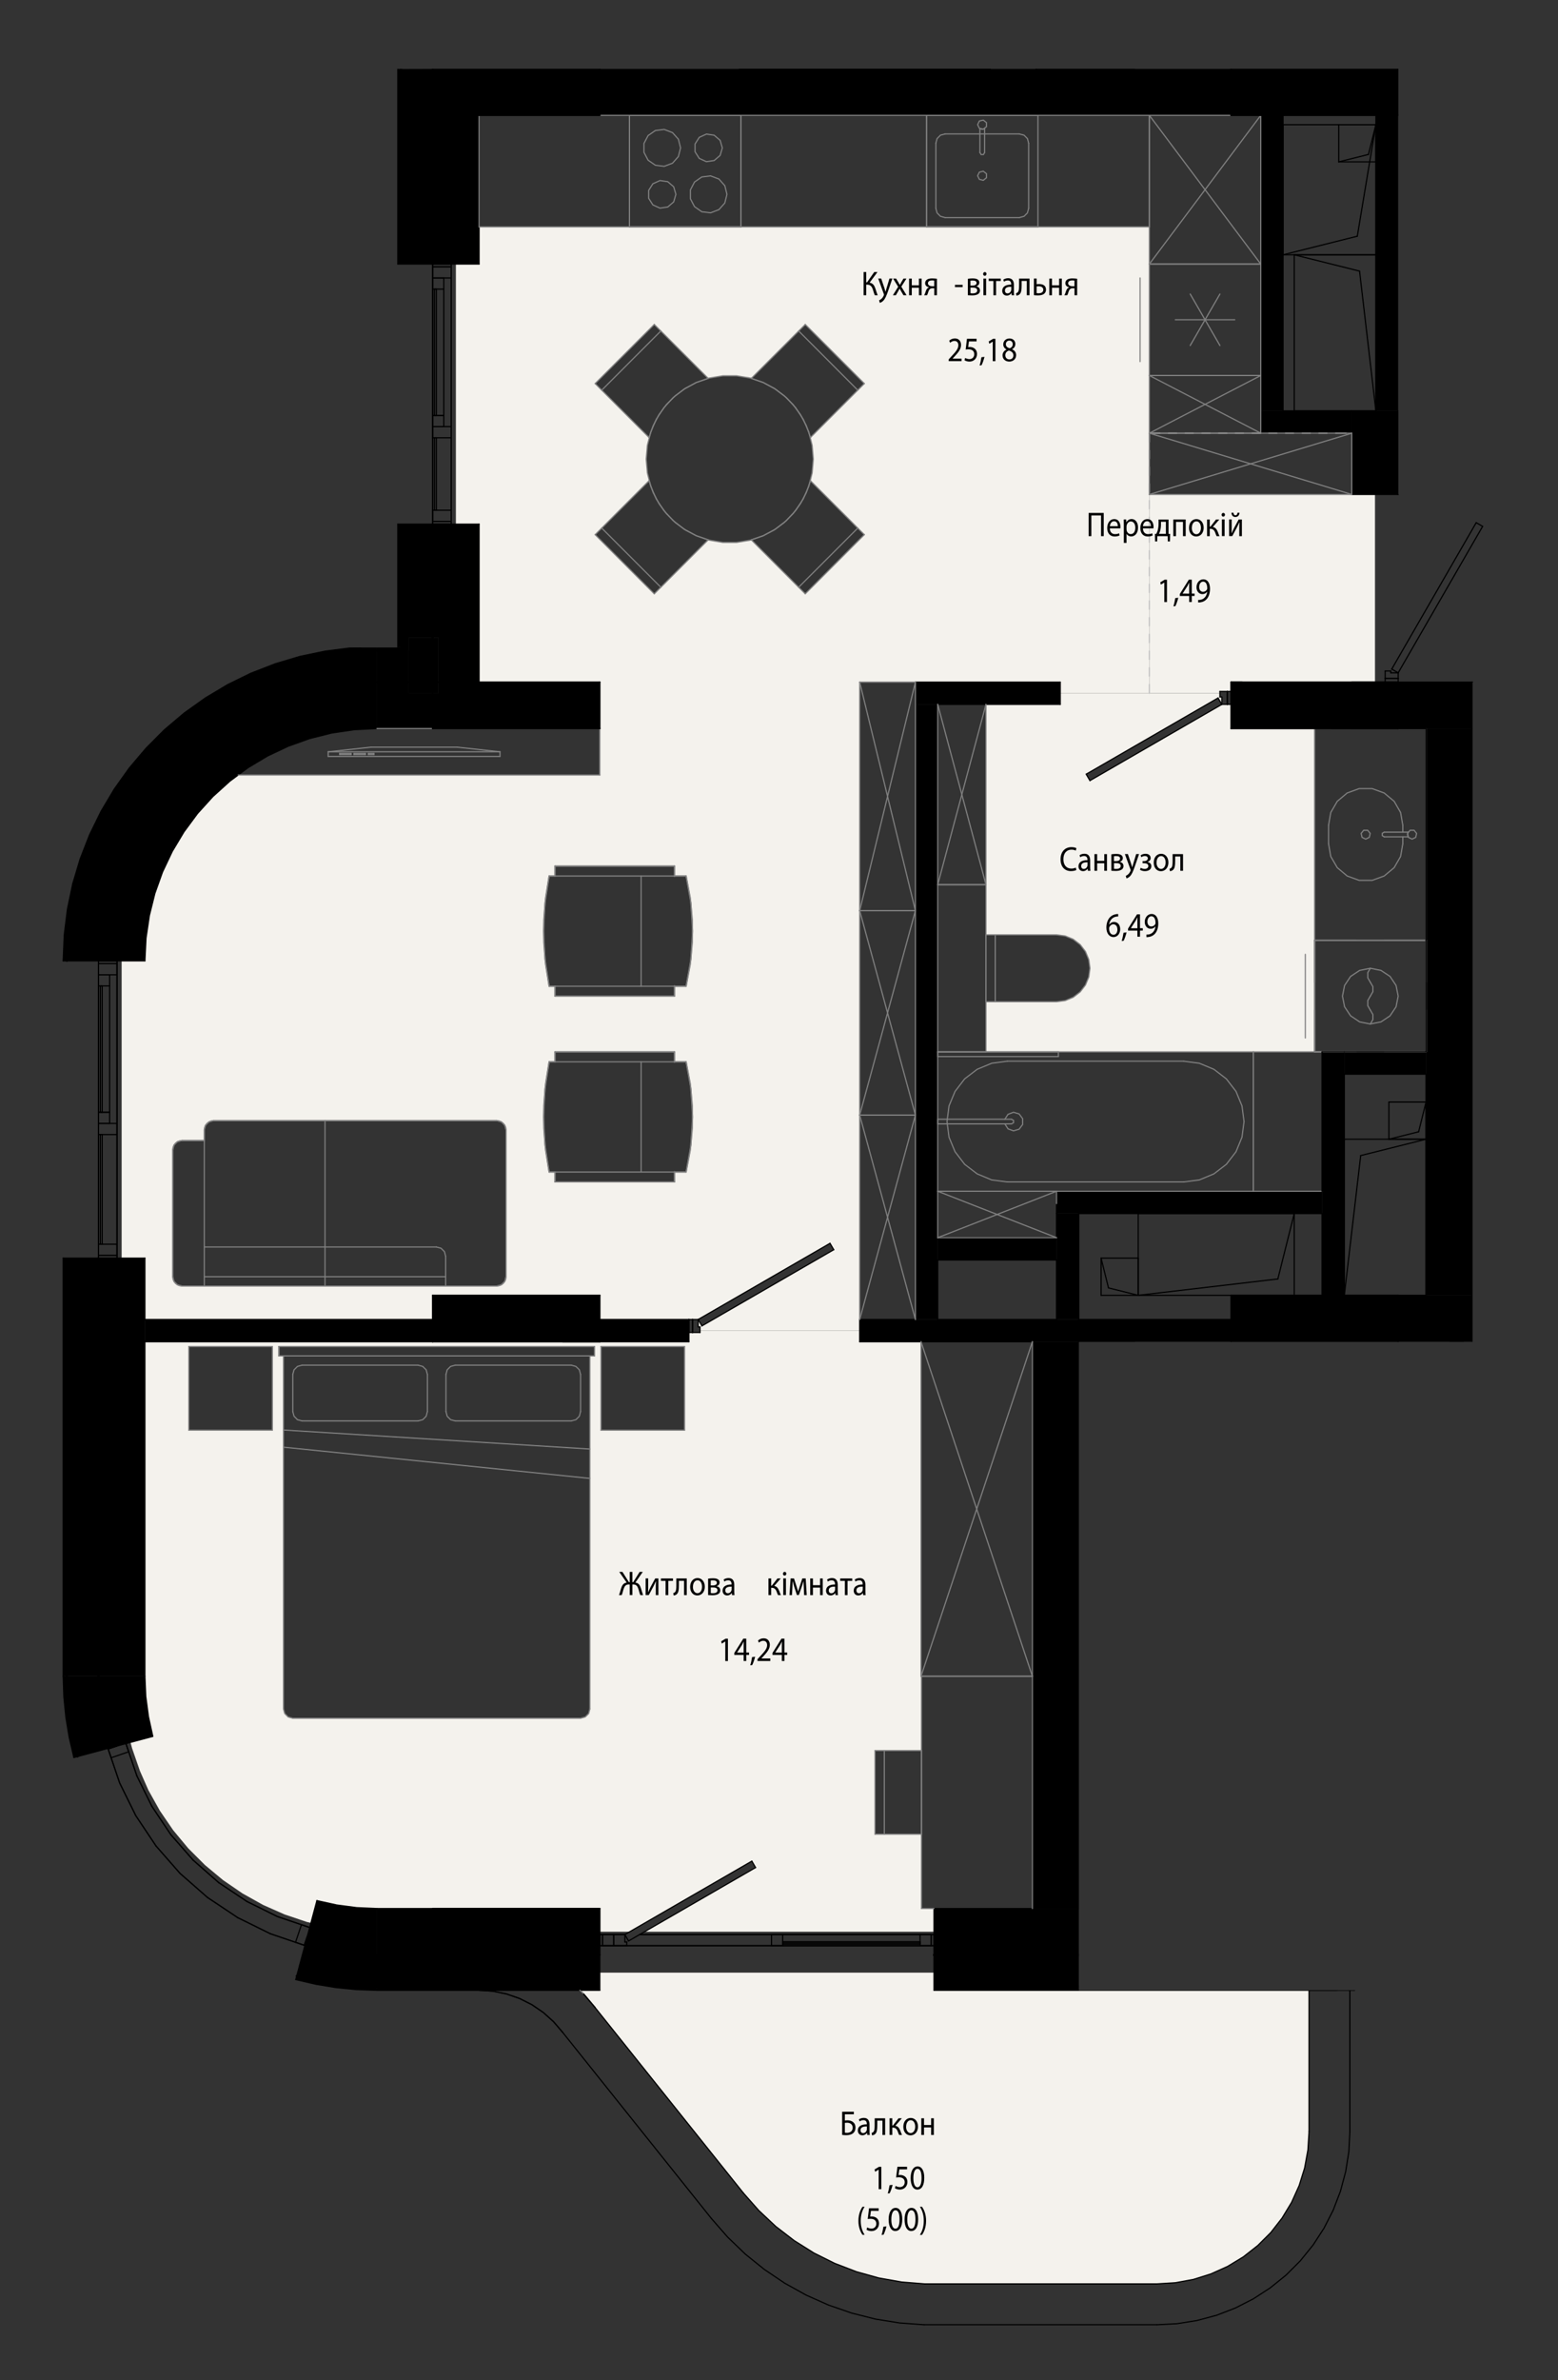 <?xml version="1.0" encoding="UTF-8"?>
<svg id="_Шар_1" data-name="Шар 1" xmlns="http://www.w3.org/2000/svg" xmlns:xlink="http://www.w3.org/1999/xlink" viewBox="0 0 317.11 484.09">
  <rect x="0" y="0" width="317.11" height="484.09" fill="#333333" stroke="none"/>
  <defs>
    <style>
      .cls-1 {
        stroke-width: .28px;
      }

      .cls-1, .cls-2, .cls-3, .cls-4, .cls-5, .cls-6 {
        fill: none;
      }

      .cls-1, .cls-2, .cls-3, .cls-5, .cls-6 {
        stroke-linecap: round;
        stroke-miterlimit: 10;
      }

      .cls-1, .cls-5, .cls-6 {
        stroke: #000;
      }

      .cls-2 {
        stroke: silver;
      }

      .cls-2, .cls-3, .cls-6 {
        stroke-width: .24px;
      }

      .cls-3 {
        stroke: gray;
      }

      .cls-7 {
        fill: #f4f2ed;
      }

      .cls-8 {
        clip-path: url(#clippath);
      }

      .cls-4 {
        clip-rule: evenodd;
      }

      .cls-5 {
        stroke-width: .43px;
      }
    </style>
    <clipPath id="clippath">
      <polygon class="cls-4" points="284.58 14.01 284.58 100.56 311.03 100.56 311.03 138.73 299.7 138.73 299.7 272.88 219.58 272.88 219.58 404.78 275.81 404.78 275.81 475.58 -9.81 475.58 -9.81 131.68 80.88 131.68 80.88 14.01 284.58 14.01"/>
    </clipPath>
  </defs>
  <g class="cls-8">
    <rect x="88.06" y="14.01" width="34.01" height="9.45"/>
    <rect x="250.57" y="14.01" width="34.01" height="9.45"/>
    <polygon points="122.08 148.17 122.08 138.73 89.24 138.73 89.24 141.02 88.06 141.02 88.06 148.17 110.49 148.17 122.08 148.17"/>
    <polygon points="281.93 148.17 284.58 148.17 284.58 138.73 250.57 138.73 250.57 148.17 270.99 148.17 281.93 148.17"/>
    <rect x="88.06" y="263.44" width="34.01" height="9.45"/>
    <polygon points="263.42 272.88 284.58 272.88 284.58 263.44 250.57 263.44 250.57 272.88 263.42 272.88"/>
    <polygon points="88.06 397.6 122.08 397.6 122.08 388.15 88.06 388.15 88.06 389.04 88.06 397.6"/>
    <polygon points="210.9 23.46 210.9 14.01 122.08 14.01 122.08 23.46 169.71 23.46 210.9 23.46"/>
    <path d="M97.51,53.7V23.46h-9.45v30.23h9.45Zm-7.08,85.03h7.08v-32.12h-9.45v23.08h1.18v9.04h1.19Z"/>
    <polygon points="219.58 397.6 219.58 388.15 190.1 388.15 190.1 397.6 190.86 397.6 219.58 397.6"/>
    <polygon points="88.06 148.17 88.06 141.02 83.2 141.02 83.2 138.73 76.73 138.73 76.73 148.17 88.06 148.17"/>
    <polygon points="20.04 340.91 29.49 340.91 29.49 255.88 20.04 255.88 20.04 302.48 20.04 340.91"/>
    <rect x="76.73" y="388.15" width="11.34" height="9.45"/>
    <polygon points="12.86 340.91 13.62 340.91 13.62 256.63 20.04 256.63 20.04 255.88 12.86 255.88 12.86 302.48 12.86 340.91"/>
    <rect x="13.62" y="256.63" width="6.42" height="84.27"/>
    <rect x="76.73" y="132.3" width="6.47" height="6.42"/>
    <polygon points="76.73 132.3 81.64 132.3 81.64 131.55 80.88 131.55 80.88 131.68 76.73 131.68 76.73 132.3"/>
    <path d="M88.06,53.7v-.76h-6.42V14.01h-.76V53.7h7.18Zm-6.42,77.85v-24.19h6.42v-.76h-7.18v24.94h.76Z"/>
    <path d="M88.06,52.94V14.01l-6.42,.02V52.94h6.42Zm-4.87,79.36v-2.61h4.87v-22.33h-6.42v24.94h1.56Z"/>
    <path class="cls-7" d="M139.33,290.87h-17.01v-17.01h17.01v17.01Zm-99.39,0h-1.51v-17.01h17.01v17.01h-15.49Zm57,58.58H59.59l-.49-.06-.46-.19-.39-.3-.3-.39-.19-.46-.06-.49v-71.8h-.94v-1.89H121v1.89h-.94v71.8l-.06,.49-.19,.46-.3,.39-.39,.3-.46,.19-.49,.06h-21.22Zm93.15,43.43v-4.72h-2.55v-15.12h-9.45v-17.01h9.45v-15.12h-.09v-68.02h-12.47v-2.27h-32.5v.38h-2.27v1.89H29.49v68.02l.18,4.12,.56,4.21,.86,3.9-4.53,1.21,.33,1.23,1.6,4.61,1.71,3.88,2.34,4.19,2.71,3.96,3.07,3.69,3.39,3.39,3.69,3.07,3.96,2.71,4.19,2.34,4.39,1.94,4.55,1.53,.78,.18,1.21-4.53,4.02,.89,4.09,.54,4.12,.18h45.35v4.72h6.08l24.87-14.36,.76,1.31-22.61,13.05h58.92Z"/>
    <path class="cls-7" d="M157.71,79.07l-.13-.09v.03l.13,.07Zm2.13,1.63l-.21-.21v.05l.21,.17Zm1.85,1.94l-.27-.36v.07l.27,.29Zm1.52,2.21l-.28-.53h-.07l.07,.1,.28,.43Zm1.16,2.43l-.25-.71h-.06l.06,.14,.25,.57Zm-.62,13.59l.37-.71h-.06l-.31,.71Zm-1.39,2.32l.58-.78h-.07l-.51,.78Zm-1.76,2.09l.83-.83h-.07l-.76,.83Zm3.31,15.47l-10.96-10.96-.23,.06-2.77,.46h-2.81l-3-.54-.02,.04-10.95,10.95-12.03-12.03,10.96-10.96h.06l-.41-1.6-.23-2.8,.23-2.8,.35-1.6-10.96-10.96,12.03-12.03,10.96,10.96,.23-.06,2.77-.46h2.81l3,.54v-.02l10.96-10.96,12.03,12.03-10.96,10.96h-.06l.41,1.6,.23,2.8-.23,2.8-.35,1.6,10.96,10.96-11.31,11.31-.72,.72Zm-47.52,81.83h-3.42v-2.02h-1.2l-.72-4.45-.36-4.5v-4.55s.36-4.46,.36-4.46l.72-4.45h1.2v-2.02h24.33v2.02h2.36l.84,4.44,.42,4.51v4.52l-.42,4.5-.84,4.44h-2.36v2.02h-20.91Zm-3.42,37.79v-2.02h-1.2l-.72-4.45-.36-4.5v-4.6s.36-4.42,.36-4.42l.72-4.45h1.2v-2.02h24.33v2.02h2.36l.84,4.44,.42,4.51v4.52l-.42,4.5-.84,4.44h-2.36v2.02h-24.33Zm-71.38,21.16h-4.53l-.49-.06-.46-.19-.39-.3-.3-.39-.19-.46-.06-.49v-25.81l.06-.49,.19-.46,.3-.39,.39-.3,.46-.19,.49-.06h4.53v-2.15l.06-.49,.19-.46,.3-.39,.39-.3,.46-.19,.49-.06h57.63l.49,.06,.46,.19,.39,.3,.3,.39,.2,.56,.05,.38v29.86l-.06,.49-.19,.46-.3,.39-.39,.3-.46,.19-.49,.06H41.58Zm101.28,8.11l-.76-1.31,26.84-15.49,.76,1.31-21.03,12.14-5.8,3.35Zm32.12,.96V138.73h40.81v2.27h18.14V46.14H97.51v7.56h-4.72v52.91h4.72v32.12h24.56v18.9H48.48l-1.81,1.35-3.35,3.03-3.11,3.43-2.82,3.82-2.49,4.22-2.02,4.4-1.36,3.81-1.13,4.5-.68,4.59-.23,4.63h-4.72v60.47h4.72v12.47h58.58v-4.91h34.01v4.91h20.03v1.51h.38v.76h32.5Z"/>
    <path class="cls-7" d="M221.84,158.76l-.76-1.31,26.84-15.49,.76,1.31-17.81,10.28-9.03,5.21Zm-21.16,55.18h66.89v-65.76h-17.01v-4.91h-1.89v-1.51h-.38v-.76h-32.5v2.27h-15.12v46.86h14.36l1.76,.23,1.64,.68,1.41,1.08,1.08,1.41,.68,1.64,.23,1.76-.23,1.76-.68,1.64-1.08,1.41-1.41,1.08-1.64,.68-1.76,.23h-14.36v10.2Z"/>
    <polygon class="cls-7" points="248.3 140.99 248.3 140.62 250.57 140.62 250.57 138.73 279.86 138.73 279.86 100.56 233.94 100.56 233.94 140.99 248.3 140.99"/>
    <polygon class="cls-7" points="230.87 464.49 235.45 464.49 239.55 464.19 242.87 463.59 246.44 462.47 249.85 460.94 253.05 459 256 456.69 258.65 454.05 260.95 451.1 262.89 447.9 264.43 444.49 265.56 440.78 266.21 437.23 266.44 433.5 266.44 404.78 190.1 404.78 190.1 401.19 122.08 401.19 122.08 404.78 117.97 404.78 118.88 405.63 121.08 408.24 151.95 446.75 154.44 449.56 157.89 452.8 161.64 455.68 165.65 458.2 169.88 460.31 174.3 462.01 178.85 463.28 183.51 464.11 188.23 464.49 191.66 464.49 230.87 464.49"/>
    <polygon points="29.49 195.41 29.72 190.78 30.4 186.2 31.52 181.7 33.08 177.34 35.07 173.14 37.45 169.17 40.21 165.44 43.32 162.01 46.76 158.9 50.48 156.13 54.46 153.75 58.65 151.77 63.01 150.21 67.51 149.08 72.1 148.4 76.73 148.17 76.73 138.73 71.79 138.94 66.88 139.59 62.06 140.66 57.34 142.14 52.77 144.04 48.38 146.32 44.21 148.98 40.29 151.99 36.64 155.33 33.3 158.98 30.24 162.98 27.63 167.07 25.35 171.46 23.46 176.02 21.97 180.74 20.9 185.57 20.26 190.47 20.04 195.41 29.49 195.41"/>
    <polygon points="20.04 195.41 20.26 190.47 20.9 185.57 21.97 180.74 23.46 176.02 25.35 171.46 27.63 167.07 30.29 162.9 33.3 158.98 36.64 155.33 40.29 151.99 44.21 148.98 48.38 146.32 52.77 144.04 57.34 142.14 62.06 140.66 66.88 139.59 71.79 138.94 76.73 138.73 76.73 132.3 71.23 132.54 65.77 133.26 60.39 134.45 55.14 136.11 50.06 138.21 45.17 140.76 40.53 143.71 36.16 147.07 32.1 150.79 28.38 154.85 25.03 159.21 22.07 163.86 19.53 168.74 17.42 173.83 15.77 179.08 14.57 184.45 13.86 189.91 13.62 195.41 20.04 195.41"/>
    <polygon points="12.86 195.41 13.62 195.41 13.86 189.91 14.57 184.45 15.77 179.08 17.42 173.83 19.53 168.74 22.07 163.86 25.03 159.21 28.38 154.85 32.1 150.79 36.16 147.07 40.53 143.71 45.17 140.76 50.3 138.11 55.14 136.11 60.39 134.45 65.77 133.26 71.23 132.54 76.73 132.3 76.73 131.68 73.45 131.68 71.45 131.76 66.22 132.42 61.05 133.5 55.99 135.01 51.07 136.92 46.33 139.24 41.8 141.95 37.5 145.01 33.47 148.42 29.74 152.16 26.33 156.18 23.26 160.48 20.56 165.02 18.24 169.76 16.32 174.68 14.81 179.73 13.73 184.9 13.08 190.14 12.86 195.41"/>
    <path d="M21.97,355.58l9.13-2.45-.89-4.02-.54-4.09-.18-4.12h-9.45l.22,4.94,.65,4.9,1.07,4.83Zm54.76,42.02v-9.45l-4.12-.18-4.09-.54-4.02-.89-2.45,9.13,4.83,1.07,4.9,.65,4.94,.22Z"/>
    <path d="M15.77,357.24l6.21-1.66-1.07-4.83-.65-4.9-.22-4.94h-6.42l.24,5.5,.72,5.46,1.19,5.38Zm60.96,46.78v-6.42l-4.94-.22-4.9-.65-4.83-1.07-1.66,6.21,5.38,1.19,5.46,.72,5.5,.24Z"/>
    <path d="M15.04,357.44l.73-.2-1.19-5.38-.72-5.46-.24-5.5h-.76l.14,4.18,.41,4.16,.68,4.12,.95,4.07Zm61.69,47.34v-.76l-5.5-.24-5.46-.72-5.38-1.19-.2,.73,4.07,.95,4.12,.68,4.16,.41,4.18,.14Z"/>
    <path d="M201.62,404.78h17.96v-.76h-28.72v-6.42h-.76v7.18h11.52Zm-79.54,0v-7.18h-.76v6.42h-43.84v-6.42h-.76v7.18h45.35Z"/>
    <path d="M121.32,404.02v-6.42h-43.84v6.42h43.84Zm98.26,0v-6.42h-28.72v6.42h28.72Z"/>
    <polygon points="275.13 100.56 284.58 100.56 284.58 83.56 275.13 83.56 275.13 88.1 275.13 100.56"/>
    <polygon points="230.87 23.46 250.57 23.46 250.57 14.01 210.9 14.01 210.9 23.46 230.87 23.46"/>
    <polygon points="88.06 272.88 88.06 268.35 29.49 268.35 29.49 272.88 70.37 272.88 88.06 272.88"/>
    <path d="M140.22,272.88v-4.53h-18.14v4.53h18.14Zm69.91,0h40.44v-4.53s-75.58,0-75.58,0v4.53h35.15Z"/>
    <polygon points="215.8 143.26 215.8 138.73 186.32 138.73 186.32 143.26 190.86 143.26 215.8 143.26"/>
    <polygon points="263.42 88.1 275.13 88.1 275.13 83.56 256.61 83.56 256.61 88.1 263.42 88.1"/>
    <polygon points="256.61 83.56 261.15 83.56 261.15 23.46 256.61 23.46 256.61 51.82 256.61 83.56"/>
    <polygon points="186.32 268.35 190.86 268.35 190.86 143.26 186.32 143.26 186.32 244.78 186.32 268.35"/>
    <polygon points="263.42 246.81 269.08 246.81 269.08 242.27 215.04 242.27 215.04 246.81 231.67 246.81 263.42 246.81"/>
    <rect x="210.13" y="272.88" width="9.45" height="115.26"/>
    <polygon points="269.08 263.44 273.62 263.44 273.62 213.93 269.08 213.93 269.08 246.81 269.08 263.44"/>
    <rect x="284.58" y="263.44" width="15.12" height="9.45"/>
    <rect x="273.62" y="213.93" width="16.63" height="4.53"/>
    <rect x="290.25" y="148.17" width="9.45" height="115.26"/>
    <polygon points="290.25 148.17 299.7 148.17 299.7 138.73 284.58 138.73 284.58 148.17 290.25 148.17"/>
    <polygon points="280.04 83.56 284.58 83.56 284.58 23.46 280.04 23.46 280.04 51.82 280.04 83.56"/>
    <polygon points="215.04 268.35 219.58 268.35 219.58 246.81 215.04 246.81 215.04 256.26 215.04 268.35"/>
    <rect x="190.86" y="251.72" width="24.19" height="4.53"/>
    <rect x="83.2" y="129.69" width="6.05" height="11.34"/>
    <line class="cls-6" x1="276.26" y1="48.04" x2="261.15" y2="51.82"/>
    <line class="cls-6" x1="276.26" y1="48.04" x2="280.04" y2="25.36"/>
    <line class="cls-6" x1="280.04" y1="51.82" x2="280.04" y2="25.36"/>
    <line class="cls-6" x1="280.04" y1="25.36" x2="261.15" y2="25.36"/>
    <line class="cls-6" x1="261.15" y1="25.36" x2="261.15" y2="51.82"/>
    <line class="cls-6" x1="261.15" y1="51.82" x2="280.04" y2="51.82"/>
    <line class="cls-6" x1="278.53" y1="31.41" x2="280.04" y2="25.36"/>
    <line class="cls-6" x1="278.53" y1="31.41" x2="272.49" y2="32.92"/>
    <line class="cls-6" x1="280.04" y1="25.36" x2="280.04" y2="32.92"/>
    <line class="cls-6" x1="272.49" y1="25.36" x2="280.04" y2="25.36"/>
    <line class="cls-6" x1="272.49" y1="32.92" x2="272.49" y2="25.36"/>
    <line class="cls-6" x1="280.04" y1="32.92" x2="272.49" y2="32.92"/>
    <line class="cls-6" x1="276.95" y1="235.02" x2="273.62" y2="263.44"/>
    <line class="cls-6" x1="276.95" y1="235.02" x2="290.25" y2="231.69"/>
    <line class="cls-6" x1="273.62" y1="263.44" x2="273.62" y2="231.69"/>
    <line class="cls-6" x1="290.25" y1="263.44" x2="273.62" y2="263.44"/>
    <line class="cls-6" x1="290.25" y1="231.69" x2="290.25" y2="263.44"/>
    <line class="cls-6" x1="273.62" y1="231.69" x2="290.25" y2="231.69"/>
    <line class="cls-6" x1="288.74" y1="230.18" x2="282.69" y2="231.69"/>
    <line class="cls-6" x1="288.74" y1="230.18" x2="290.25" y2="224.13"/>
    <line class="cls-6" x1="290.25" y1="231.69" x2="290.25" y2="224.13"/>
    <line class="cls-6" x1="290.25" y1="224.13" x2="282.69" y2="224.13"/>
    <line class="cls-6" x1="282.69" y1="224.13" x2="282.69" y2="231.69"/>
    <line class="cls-6" x1="282.69" y1="231.69" x2="290.25" y2="231.69"/>
    <line class="cls-6" x1="260.09" y1="260.11" x2="231.67" y2="263.44"/>
    <line class="cls-6" x1="260.09" y1="260.11" x2="263.42" y2="246.81"/>
    <line class="cls-6" x1="263.42" y1="263.44" x2="263.42" y2="246.81"/>
    <line class="cls-6" x1="263.42" y1="246.81" x2="231.67" y2="246.81"/>
    <line class="cls-6" x1="231.67" y1="246.81" x2="231.67" y2="263.44"/>
    <line class="cls-6" x1="231.67" y1="263.44" x2="263.42" y2="263.44"/>
    <line class="cls-6" x1="276.72" y1="55.14" x2="280.04" y2="83.56"/>
    <line class="cls-6" x1="276.72" y1="55.14" x2="263.42" y2="51.82"/>
    <line class="cls-6" x1="280.04" y1="51.82" x2="263.42" y2="51.82"/>
    <line class="cls-6" x1="263.42" y1="51.82" x2="263.42" y2="83.56"/>
    <line class="cls-6" x1="263.42" y1="83.56" x2="280.04" y2="83.56"/>
    <line class="cls-6" x1="280.04" y1="83.56" x2="280.04" y2="51.82"/>
    <line class="cls-6" x1="225.62" y1="261.93" x2="224.11" y2="255.88"/>
    <line class="cls-6" x1="225.62" y1="261.93" x2="231.67" y2="263.44"/>
    <line class="cls-6" x1="224.11" y1="263.44" x2="231.67" y2="263.44"/>
    <line class="cls-6" x1="231.67" y1="263.44" x2="231.67" y2="255.88"/>
    <line class="cls-6" x1="231.67" y1="255.88" x2="224.11" y2="255.88"/>
    <line class="cls-6" x1="224.11" y1="255.88" x2="224.11" y2="263.44"/>
    <line class="cls-6" x1="114.52" y1="23.46" x2="210.9" y2="23.46"/>
    <line class="cls-6" x1="210.9" y1="23.46" x2="210.9" y2="14.01"/>
    <line class="cls-5" x1="201.45" y1="14.01" x2="150.62" y2="14.01"/>
    <line class="cls-6" x1="97.51" y1="138.73" x2="97.51" y2="106.6"/>
    <line class="cls-6" x1="97.51" y1="106.6" x2="88.06" y2="106.6"/>
    <line class="cls-6" x1="89.24" y1="138.73" x2="97.51" y2="138.73"/>
    <line class="cls-6" x1="97.51" y1="53.7" x2="97.51" y2="23.46"/>
    <line class="cls-6" x1="97.51" y1="23.46" x2="88.06" y2="23.46"/>
    <line class="cls-6" x1="88.06" y1="53.7" x2="97.51" y2="53.7"/>
    <line class="cls-5" x1="88.06" y1="106.6" x2="88.06" y2="107.36"/>
    <line class="cls-5" x1="88.06" y1="107.36" x2="88.06" y2="129.69"/>
    <line class="cls-5" x1="88.06" y1="23.46" x2="88.06" y2="52.94"/>
    <line class="cls-5" x1="88.06" y1="52.94" x2="88.06" y2="53.7"/>
    <line class="cls-6" x1="210.13" y1="388.15" x2="190.1" y2="388.15"/>
    <line class="cls-6" x1="190.1" y1="388.15" x2="190.1" y2="397.6"/>
    <line class="cls-5" x1="190.1" y1="397.6" x2="190.86" y2="397.6"/>
    <line class="cls-5" x1="190.86" y1="397.6" x2="219.58" y2="397.6"/>
    <line class="cls-6" x1="76.73" y1="148.17" x2="88.06" y2="148.17"/>
    <line class="cls-6" x1="88.06" y1="148.17" x2="88.06" y2="141.02"/>
    <line class="cls-5" x1="83.2" y1="138.73" x2="76.73" y2="138.73"/>
    <line class="cls-6" x1="29.49" y1="340.91" x2="29.49" y2="272.88"/>
    <line class="cls-6" x1="29.49" y1="268.35" x2="29.49" y2="255.88"/>
    <line class="cls-6" x1="29.49" y1="255.88" x2="20.04" y2="255.88"/>
    <line class="cls-5" x1="20.04" y1="255.88" x2="20.04" y2="256.63"/>
    <line class="cls-5" x1="20.04" y1="256.63" x2="20.04" y2="340.91"/>
    <line class="cls-6" x1="88.06" y1="388.15" x2="76.73" y2="388.15"/>
    <line class="cls-6" x1="76.73" y1="397.6" x2="88.06" y2="397.6"/>
    <line class="cls-6" x1="88.06" y1="397.6" x2="88.06" y2="388.15"/>
    <line class="cls-6" x1="20.04" y1="255.88" x2="12.86" y2="255.88"/>
    <line class="cls-6" x1="12.86" y1="255.88" x2="12.86" y2="340.91"/>
    <line class="cls-5" x1="20.04" y1="256.63" x2="20.04" y2="255.88"/>
    <line class="cls-5" x1="13.62" y1="256.63" x2="13.62" y2="340.91"/>
    <line class="cls-5" x1="20.04" y1="256.63" x2="13.62" y2="256.63"/>
    <line class="cls-5" x1="20.04" y1="340.91" x2="20.04" y2="256.63"/>
    <line class="cls-5" x1="76.73" y1="138.73" x2="83.2" y2="138.73"/>
    <line class="cls-5" x1="81.64" y1="132.3" x2="76.73" y2="132.3"/>
    <line class="cls-6" x1="88.06" y1="106.6" x2="80.88" y2="106.6"/>
    <line class="cls-6" x1="80.88" y1="106.6" x2="80.88" y2="131.55"/>
    <line class="cls-6" x1="88.06" y1="23.46" x2="88.06" y2="14.01"/>
    <line class="cls-6" x1="80.88" y1="14.01" x2="80.88" y2="53.7"/>
    <line class="cls-6" x1="80.88" y1="53.7" x2="88.06" y2="53.7"/>
    <line class="cls-5" x1="88.06" y1="53.7" x2="88.06" y2="52.94"/>
    <line class="cls-5" x1="88.06" y1="107.36" x2="88.06" y2="106.6"/>
    <line class="cls-5" x1="81.64" y1="107.36" x2="81.64" y2="131.55"/>
    <line class="cls-5" x1="88.06" y1="107.36" x2="81.64" y2="107.36"/>
    <line class="cls-5" x1="81.64" y1="131.55" x2="81.64" y2="132.3"/>
    <line class="cls-5" x1="88.06" y1="129.69" x2="88.06" y2="107.36"/>
    <line class="cls-5" x1="81.64" y1="14.01" x2="81.64" y2="52.94"/>
    <line class="cls-5" x1="81.64" y1="52.94" x2="88.06" y2="52.94"/>
    <line class="cls-5" x1="88.06" y1="52.94" x2="88.06" y2="23.46"/>
    <line class="cls-5" x1="150.62" y1="14.01" x2="201.45" y2="14.01"/>
    <line class="cls-6" x1="187.27" y1="395.33" x2="187.27" y2="394.95"/>
    <line class="cls-6" x1="187.27" y1="394.95" x2="159.3" y2="394.95"/>
    <line class="cls-6" x1="159.3" y1="394.95" x2="159.3" y2="395.33"/>
    <line class="cls-6" x1="159.3" y1="395.33" x2="187.27" y2="395.33"/>
    <line class="cls-6" x1="127.18" y1="393.44" x2="153.03" y2="378.51"/>
    <line class="cls-6" x1="127.93" y1="394.75" x2="127.18" y2="393.44"/>
    <line class="cls-6" x1="153.79" y1="379.82" x2="127.93" y2="394.75"/>
    <line class="cls-6" x1="153.03" y1="378.51" x2="153.79" y2="379.82"/>
    <line class="cls-6" x1="127.56" y1="395.71" x2="124.91" y2="395.71"/>
    <line class="cls-6" x1="127.56" y1="394.95" x2="127.56" y2="395.71"/>
    <line class="cls-6" x1="127.18" y1="394.95" x2="127.56" y2="394.95"/>
    <line class="cls-6" x1="127.18" y1="393.44" x2="127.18" y2="394.95"/>
    <line class="cls-6" x1="124.91" y1="393.44" x2="127.18" y2="393.44"/>
    <line class="cls-6" x1="124.91" y1="395.71" x2="124.91" y2="393.44"/>
    <line class="cls-6" x1="159.3" y1="393.44" x2="187.27" y2="393.44"/>
    <line class="cls-6" x1="159.3" y1="395.71" x2="187.27" y2="395.71"/>
    <line class="cls-6" x1="157.03" y1="395.71" x2="159.3" y2="395.71"/>
    <line class="cls-6" x1="159.3" y1="395.71" x2="159.3" y2="393.44"/>
    <line class="cls-6" x1="159.3" y1="393.44" x2="157.03" y2="393.44"/>
    <line class="cls-6" x1="157.03" y1="393.44" x2="157.03" y2="395.71"/>
    <line class="cls-6" x1="122.64" y1="395.71" x2="124.91" y2="395.71"/>
    <line class="cls-6" x1="124.91" y1="395.71" x2="124.91" y2="393.44"/>
    <line class="cls-6" x1="124.91" y1="393.44" x2="122.64" y2="393.44"/>
    <line class="cls-6" x1="122.64" y1="393.44" x2="122.64" y2="395.71"/>
    <line class="cls-6" x1="187.27" y1="395.71" x2="189.53" y2="395.71"/>
    <line class="cls-6" x1="189.53" y1="395.71" x2="189.53" y2="393.44"/>
    <line class="cls-6" x1="189.53" y1="393.44" x2="187.27" y2="393.44"/>
    <line class="cls-6" x1="187.27" y1="393.44" x2="187.27" y2="395.71"/>
    <line class="cls-6" x1="190.1" y1="393.44" x2="189.53" y2="393.44"/>
    <line class="cls-6" x1="189.53" y1="393.44" x2="189.53" y2="395.71"/>
    <line class="cls-6" x1="189.53" y1="395.71" x2="190.1" y2="395.71"/>
    <line class="cls-6" x1="190.1" y1="395.71" x2="190.1" y2="393.44"/>
    <line class="cls-6" x1="122.64" y1="393.44" x2="122.08" y2="393.44"/>
    <line class="cls-6" x1="122.08" y1="393.44" x2="122.08" y2="395.71"/>
    <line class="cls-6" x1="122.08" y1="395.71" x2="122.64" y2="395.71"/>
    <line class="cls-6" x1="122.64" y1="395.71" x2="122.64" y2="393.44"/>
    <line class="cls-6" x1="190.1" y1="393.44" x2="130.2" y2="393.44"/>
    <line class="cls-6" x1="127.18" y1="393.44" x2="122.08" y2="393.44"/>
    <line class="cls-6" x1="122.64" y1="393.44" x2="127.18" y2="393.44"/>
    <line class="cls-6" x1="130.2" y1="393.44" x2="189.53" y2="393.44"/>
    <line class="cls-6" x1="122.08" y1="395.71" x2="190.1" y2="395.71"/>
    <line class="cls-6" x1="189.53" y1="395.71" x2="122.64" y2="395.71"/>
    <line class="cls-6" x1="187.27" y1="394.95" x2="159.3" y2="394.95"/>
    <line class="cls-6" x1="159.3" y1="395.33" x2="187.27" y2="395.33"/>
    <line class="cls-6" x1="187.27" y1="394.95" x2="159.3" y2="394.95"/>
    <line class="cls-6" x1="159.3" y1="395.33" x2="187.27" y2="395.33"/>
    <polyline class="cls-6" points="29.49 195.41 29.72 190.78 30.4 186.2 31.52 181.7 33.08 177.34 35.07 173.14 37.45 169.17 40.21 165.44 43.32 162.01 46.76 158.9 50.48 156.13 54.46 153.75 58.65 151.77 63.01 150.21 67.51 149.08 72.1 148.4 76.73 148.17"/>
    <polyline class="cls-6" points="76.73 138.73 71.79 138.94 66.88 139.59 62.06 140.66 57.34 142.14 52.77 144.04 48.38 146.32 44.21 148.98 40.29 151.99 36.64 155.33 33.3 158.98 30.29 162.9 27.63 167.07 25.35 171.46 23.46 176.02 21.97 180.74 20.9 185.57 20.26 190.47 20.04 195.41"/>
    <line class="cls-6" x1="20.04" y1="195.41" x2="29.49" y2="195.41"/>
    <polyline class="cls-6" points="73.45 131.68 71.45 131.76 66.22 132.42 61.05 133.5 55.99 135.01 51.07 136.92 46.33 139.24 41.8 141.95 37.5 145.01 33.47 148.42 29.74 152.16 26.33 156.18 23.26 160.48 20.56 165.02 18.24 169.76 16.32 174.68 14.81 179.73 13.73 184.9 13.08 190.14 12.86 195.41"/>
    <line class="cls-6" x1="12.86" y1="195.41" x2="20.04" y2="195.41"/>
    <polyline class="cls-6" points="20.04 195.41 20.26 190.47 20.9 185.57 21.97 180.74 23.46 176.02 25.35 171.46 27.63 167.07 30.29 162.9 33.3 158.98 36.64 155.33 40.29 151.99 44.21 148.98 48.38 146.32 52.77 144.04 57.34 142.14 62.06 140.66 66.88 139.59 71.79 138.94 76.73 138.73"/>
    <polyline class="cls-5" points="76.73 132.3 71.23 132.54 65.77 133.26 60.39 134.45 55.14 136.11 50.06 138.21 45.17 140.76 40.53 143.71 36.16 147.07 32.1 150.79 28.38 154.85 25.03 159.21 22.07 163.86 19.53 168.74 17.42 173.83 15.77 179.08 14.57 184.45 13.86 189.91 13.62 195.41"/>
    <polyline class="cls-6" points="235.45 472.8 239.56 472.59 243.62 471.94 247.6 470.88 251.44 469.4 255.1 467.53 258.55 465.29 261.75 462.71 264.66 459.8 267.25 456.6 269.49 453.15 271.36 449.48 272.83 445.64 273.89 441.67 274.54 437.61 274.75 433.5"/>
    <line class="cls-6" x1="235.45" y1="472.8" x2="188.1" y2="472.8"/>
    <polyline class="cls-6" points="144.81 451.21 148.1 454.97 151.69 458.43 155.58 461.56 159.72 464.35 164.08 466.77 168.64 468.8 173.36 470.43 178.2 471.65 183.13 472.44 188.1 472.8"/>
    <line class="cls-6" x1="144.81" y1="451.21" x2="114.51" y2="413.32"/>
    <polyline class="cls-6" points="97.51 404.78 100.32 404.96 103.08 405.52 105.74 406.44 108.26 407.71 110.59 409.3 112.68 411.18 114.51 413.32"/>
    <polyline class="cls-6" points="114.51 413.32 112.68 411.18 110.59 409.3 108.26 407.71 105.74 406.44 103.08 405.52 100.32 404.96 97.51 404.78"/>
    <line class="cls-6" x1="274.75" y1="404.78" x2="274.75" y2="433.5"/>
    <line class="cls-6" x1="88.44" y1="103.77" x2="88.44" y2="89.03"/>
    <line class="cls-6" x1="88.44" y1="89.03" x2="88.82" y2="89.03"/>
    <line class="cls-6" x1="88.82" y1="89.03" x2="88.82" y2="103.77"/>
    <line class="cls-6" x1="88.82" y1="103.77" x2="88.44" y2="103.77"/>
    <line class="cls-6" x1="91.84" y1="106.6" x2="91.84" y2="53.7"/>
    <line class="cls-6" x1="88.06" y1="106.6" x2="88.06" y2="53.7"/>
    <line class="cls-6" x1="88.06" y1="86.76" x2="90.33" y2="86.76"/>
    <line class="cls-6" x1="90.33" y1="86.76" x2="90.33" y2="84.5"/>
    <line class="cls-6" x1="90.33" y1="84.5" x2="88.06" y2="84.5"/>
    <line class="cls-6" x1="88.06" y1="84.5" x2="88.06" y2="86.76"/>
    <line class="cls-6" x1="90.33" y1="84.5" x2="90.33" y2="58.8"/>
    <line class="cls-6" x1="88.44" y1="84.5" x2="88.82" y2="84.5"/>
    <line class="cls-6" x1="88.82" y1="84.5" x2="88.82" y2="58.8"/>
    <line class="cls-6" x1="88.82" y1="58.8" x2="88.44" y2="58.8"/>
    <line class="cls-6" x1="88.44" y1="58.8" x2="88.44" y2="84.5"/>
    <line class="cls-6" x1="90.33" y1="84.5" x2="88.06" y2="84.5"/>
    <line class="cls-6" x1="88.06" y1="84.5" x2="88.06" y2="58.8"/>
    <line class="cls-6" x1="88.06" y1="58.8" x2="90.33" y2="58.8"/>
    <line class="cls-6" x1="90.33" y1="58.8" x2="90.33" y2="56.53"/>
    <line class="cls-6" x1="90.33" y1="56.53" x2="88.06" y2="56.53"/>
    <line class="cls-6" x1="88.06" y1="56.53" x2="88.06" y2="58.8"/>
    <line class="cls-6" x1="88.06" y1="56.53" x2="91.84" y2="56.53"/>
    <line class="cls-6" x1="91.84" y1="56.53" x2="91.84" y2="54.26"/>
    <line class="cls-6" x1="91.84" y1="54.26" x2="88.06" y2="54.26"/>
    <line class="cls-6" x1="88.06" y1="54.26" x2="88.06" y2="56.53"/>
    <line class="cls-6" x1="91.84" y1="103.77" x2="88.06" y2="103.77"/>
    <line class="cls-6" x1="88.06" y1="103.77" x2="88.06" y2="106.04"/>
    <line class="cls-6" x1="88.06" y1="106.04" x2="91.84" y2="106.04"/>
    <line class="cls-6" x1="91.84" y1="106.04" x2="91.84" y2="103.77"/>
    <line class="cls-6" x1="91.84" y1="89.03" x2="91.84" y2="86.76"/>
    <line class="cls-6" x1="91.84" y1="86.76" x2="88.06" y2="86.76"/>
    <line class="cls-6" x1="88.06" y1="86.76" x2="88.06" y2="89.03"/>
    <line class="cls-6" x1="88.06" y1="89.03" x2="91.84" y2="89.03"/>
    <line class="cls-6" x1="88.06" y1="106.04" x2="88.06" y2="106.6"/>
    <line class="cls-6" x1="88.06" y1="106.6" x2="91.84" y2="106.6"/>
    <line class="cls-6" x1="91.84" y1="106.6" x2="91.84" y2="106.04"/>
    <line class="cls-6" x1="91.84" y1="106.04" x2="88.06" y2="106.04"/>
    <line class="cls-6" x1="88.06" y1="53.7" x2="88.06" y2="54.26"/>
    <line class="cls-6" x1="88.06" y1="54.26" x2="91.84" y2="54.26"/>
    <line class="cls-6" x1="91.84" y1="54.26" x2="91.84" y2="53.7"/>
    <line class="cls-6" x1="91.84" y1="53.7" x2="88.06" y2="53.7"/>
    <line class="cls-6" x1="88.06" y1="106.04" x2="88.06" y2="54.26"/>
    <line class="cls-6" x1="91.84" y1="106.6" x2="91.84" y2="53.7"/>
    <line class="cls-6" x1="91.84" y1="54.26" x2="91.84" y2="106.04"/>
    <polyline class="cls-6" points="76.73 388.15 72.61 387.97 68.52 387.43 64.5 386.54"/>
    <line class="cls-6" x1="64.5" y1="386.54" x2="62.06" y2="395.66"/>
    <polyline class="cls-6" points="31.1 353.14 30.21 349.11 29.67 345.03 29.49 340.91"/>
    <line class="cls-6" x1="21.97" y1="355.58" x2="31.1" y2="353.14"/>
    <polyline class="cls-5" points="62.06 395.66 66.88 396.73 71.79 397.38 76.73 397.6"/>
    <polyline class="cls-5" points="20.04 340.91 20.26 345.85 20.9 350.75 21.97 355.58"/>
    <polyline class="cls-6" points="12.86 340.91 13 345.09 13.41 349.25 14.09 353.37 15.04 357.44"/>
    <line class="cls-6" x1="15.04" y1="357.44" x2="21.97" y2="355.58"/>
    <polyline class="cls-6" points="60.2 402.6 64.27 403.55 68.39 404.23 72.55 404.64 76.73 404.78"/>
    <line class="cls-6" x1="62.06" y1="395.66" x2="60.2" y2="402.6"/>
    <polyline class="cls-5" points="21.97 355.58 20.9 350.75 20.26 345.85 20.04 340.91"/>
    <polyline class="cls-5" points="13.62 340.91 13.86 346.41 14.57 351.87 15.77 357.24"/>
    <line class="cls-5" x1="76.73" y1="404.02" x2="76.73" y2="397.6"/>
    <polyline class="cls-5" points="76.73 397.6 71.79 397.38 66.88 396.73 62.06 395.66"/>
    <polyline class="cls-5" points="60.39 401.87 65.77 403.06 71.23 403.78 76.73 404.02"/>
    <line class="cls-6" x1="22.01" y1="355.7" x2="23.8" y2="355.09"/>
    <line class="cls-6" x1="23.8" y1="355.09" x2="22.01" y2="355.7"/>
    <line class="cls-6" x1="22.01" y1="355.7" x2="24.35" y2="362.6"/>
    <line class="cls-6" x1="24.35" y1="362.6" x2="22.01" y2="355.7"/>
    <line class="cls-6" x1="27.85" y1="361.15" x2="25.63" y2="354.6"/>
    <line class="cls-6" x1="27.85" y1="361.15" x2="25.63" y2="354.6"/>
    <line class="cls-6" x1="60.15" y1="395.02" x2="61.94" y2="395.63"/>
    <line class="cls-6" x1="61.94" y1="395.63" x2="63.15" y2="392.05"/>
    <line class="cls-6" x1="63.15" y1="392.05" x2="61.36" y2="391.44"/>
    <line class="cls-6" x1="61.36" y1="391.44" x2="60.15" y2="395.02"/>
    <line class="cls-6" x1="36.64" y1="381" x2="42.22" y2="385.89"/>
    <line class="cls-6" x1="42.22" y1="385.89" x2="36.64" y2="381"/>
    <line class="cls-6" x1="44.52" y1="382.88" x2="39.32" y2="378.32"/>
    <line class="cls-6" x1="44.52" y1="382.88" x2="39.32" y2="378.32"/>
    <line class="cls-6" x1="27.63" y1="369.25" x2="31.75" y2="375.42"/>
    <line class="cls-6" x1="31.75" y1="375.42" x2="27.63" y2="369.25"/>
    <line class="cls-6" x1="34.76" y1="373.11" x2="30.91" y2="367.36"/>
    <line class="cls-6" x1="34.76" y1="373.11" x2="30.91" y2="367.36"/>
    <line class="cls-6" x1="48.38" y1="390" x2="55.03" y2="393.28"/>
    <line class="cls-6" x1="55.03" y1="393.28" x2="48.38" y2="390"/>
    <line class="cls-6" x1="56.48" y1="389.79" x2="50.28" y2="386.73"/>
    <line class="cls-6" x1="56.48" y1="389.79" x2="50.28" y2="386.73"/>
    <line class="cls-6" x1="24.35" y1="362.6" x2="27.63" y2="369.25"/>
    <line class="cls-6" x1="27.63" y1="369.25" x2="24.35" y2="362.6"/>
    <line class="cls-6" x1="30.91" y1="367.36" x2="27.85" y2="361.15"/>
    <line class="cls-6" x1="30.91" y1="367.36" x2="27.85" y2="361.15"/>
    <line class="cls-6" x1="31.75" y1="375.42" x2="36.64" y2="381"/>
    <line class="cls-6" x1="36.64" y1="381" x2="31.75" y2="375.42"/>
    <line class="cls-6" x1="39.32" y1="378.32" x2="34.76" y2="373.11"/>
    <line class="cls-6" x1="39.32" y1="378.32" x2="34.76" y2="373.11"/>
    <line class="cls-6" x1="42.22" y1="385.89" x2="48.38" y2="390"/>
    <line class="cls-6" x1="48.38" y1="390" x2="42.22" y2="385.89"/>
    <line class="cls-6" x1="50.28" y1="386.73" x2="44.52" y2="382.88"/>
    <line class="cls-6" x1="50.28" y1="386.73" x2="44.52" y2="382.88"/>
    <line class="cls-6" x1="61.94" y1="395.63" x2="62.54" y2="393.84"/>
    <line class="cls-6" x1="62.54" y1="393.84" x2="61.94" y2="395.63"/>
    <line class="cls-6" x1="55.03" y1="393.28" x2="61.94" y2="395.63"/>
    <line class="cls-6" x1="61.94" y1="395.63" x2="55.03" y2="393.28"/>
    <line class="cls-6" x1="63.03" y1="392.01" x2="56.48" y2="389.79"/>
    <line class="cls-6" x1="63.03" y1="392.01" x2="56.48" y2="389.79"/>
    <line class="cls-6" x1="22.01" y1="355.7" x2="22.62" y2="357.49"/>
    <line class="cls-6" x1="22.62" y1="357.49" x2="26.19" y2="356.27"/>
    <line class="cls-6" x1="26.19" y1="356.27" x2="25.59" y2="354.48"/>
    <line class="cls-6" x1="25.59" y1="354.48" x2="22.01" y2="355.7"/>
    <line class="cls-6" x1="20.42" y1="253.04" x2="20.42" y2="230.75"/>
    <line class="cls-6" x1="20.42" y1="230.75" x2="20.8" y2="230.75"/>
    <line class="cls-6" x1="20.8" y1="230.75" x2="20.8" y2="253.04"/>
    <line class="cls-6" x1="20.8" y1="253.04" x2="20.42" y2="253.04"/>
    <line class="cls-6" x1="23.82" y1="255.88" x2="23.82" y2="195.41"/>
    <line class="cls-6" x1="20.04" y1="255.88" x2="20.04" y2="195.41"/>
    <line class="cls-6" x1="20.04" y1="228.48" x2="22.31" y2="228.48"/>
    <line class="cls-6" x1="22.31" y1="228.48" x2="22.31" y2="226.21"/>
    <line class="cls-6" x1="22.31" y1="226.21" x2="20.04" y2="226.21"/>
    <line class="cls-6" x1="20.04" y1="226.21" x2="20.04" y2="228.48"/>
    <line class="cls-6" x1="22.31" y1="226.21" x2="22.31" y2="200.51"/>
    <line class="cls-6" x1="20.42" y1="226.21" x2="20.8" y2="226.21"/>
    <line class="cls-6" x1="20.8" y1="226.21" x2="20.8" y2="200.51"/>
    <line class="cls-6" x1="20.8" y1="200.51" x2="20.42" y2="200.51"/>
    <line class="cls-6" x1="20.42" y1="200.51" x2="20.42" y2="226.21"/>
    <line class="cls-6" x1="22.31" y1="226.21" x2="20.04" y2="226.21"/>
    <line class="cls-6" x1="20.04" y1="226.21" x2="20.04" y2="200.51"/>
    <line class="cls-6" x1="20.04" y1="200.51" x2="22.31" y2="200.51"/>
    <line class="cls-6" x1="22.31" y1="200.51" x2="22.31" y2="198.25"/>
    <line class="cls-6" x1="22.31" y1="198.25" x2="20.04" y2="198.25"/>
    <line class="cls-6" x1="20.04" y1="198.25" x2="20.04" y2="200.51"/>
    <line class="cls-6" x1="20.04" y1="198.25" x2="23.82" y2="198.25"/>
    <line class="cls-6" x1="23.82" y1="198.25" x2="23.82" y2="195.98"/>
    <line class="cls-6" x1="23.82" y1="195.98" x2="20.04" y2="195.98"/>
    <line class="cls-6" x1="20.04" y1="195.98" x2="20.04" y2="198.25"/>
    <line class="cls-6" x1="23.82" y1="253.04" x2="20.04" y2="253.04"/>
    <line class="cls-6" x1="20.04" y1="253.04" x2="20.04" y2="255.31"/>
    <line class="cls-6" x1="20.04" y1="255.31" x2="23.82" y2="255.31"/>
    <line class="cls-6" x1="23.82" y1="255.31" x2="23.82" y2="253.04"/>
    <line class="cls-6" x1="23.82" y1="230.75" x2="23.82" y2="228.48"/>
    <line class="cls-6" x1="23.82" y1="228.48" x2="20.04" y2="228.48"/>
    <line class="cls-6" x1="20.04" y1="228.48" x2="20.04" y2="230.75"/>
    <line class="cls-6" x1="20.04" y1="230.75" x2="23.82" y2="230.75"/>
    <line class="cls-6" x1="20.04" y1="255.31" x2="20.04" y2="255.88"/>
    <line class="cls-6" x1="20.04" y1="255.88" x2="23.82" y2="255.88"/>
    <line class="cls-6" x1="23.82" y1="255.88" x2="23.82" y2="255.31"/>
    <line class="cls-6" x1="23.82" y1="255.31" x2="20.04" y2="255.31"/>
    <line class="cls-6" x1="20.04" y1="195.41" x2="20.04" y2="195.98"/>
    <line class="cls-6" x1="20.04" y1="195.98" x2="23.82" y2="195.98"/>
    <line class="cls-6" x1="23.82" y1="195.98" x2="23.82" y2="195.41"/>
    <line class="cls-6" x1="23.82" y1="195.41" x2="20.04" y2="195.41"/>
    <line class="cls-6" x1="20.04" y1="195.41" x2="20.04" y2="244.78"/>
    <line class="cls-6" x1="20.04" y1="255.31" x2="20.04" y2="195.98"/>
    <line class="cls-6" x1="23.82" y1="255.88" x2="23.82" y2="195.41"/>
    <line class="cls-6" x1="23.82" y1="195.98" x2="23.82" y2="255.31"/>
    <line class="cls-6" x1="190.1" y1="397.6" x2="190.1" y2="404.78"/>
    <line class="cls-6" x1="190.1" y1="404.78" x2="275.81" y2="404.78"/>
    <line class="cls-6" x1="122.08" y1="397.6" x2="77.48" y2="397.6"/>
    <line class="cls-6" x1="77.48" y1="397.6" x2="76.73" y2="397.6"/>
    <line class="cls-6" x1="76.73" y1="404.78" x2="122.08" y2="404.78"/>
    <line class="cls-6" x1="122.08" y1="404.78" x2="122.08" y2="397.6"/>
    <line class="cls-5" x1="190.86" y1="397.6" x2="190.1" y2="397.6"/>
    <line class="cls-5" x1="201.62" y1="404.02" x2="219.58" y2="404.02"/>
    <line class="cls-5" x1="121.32" y1="404.02" x2="121.32" y2="397.6"/>
    <line class="cls-5" x1="77.48" y1="404.02" x2="121.32" y2="404.02"/>
    <line class="cls-5" x1="77.48" y1="404.02" x2="77.48" y2="397.6"/>
    <line class="cls-5" x1="76.73" y1="397.6" x2="76.73" y2="404.02"/>
    <line class="cls-5" x1="190.86" y1="397.6" x2="190.86" y2="404.02"/>
    <line class="cls-5" x1="190.86" y1="404.02" x2="201.62" y2="404.02"/>
    <line class="cls-5" x1="219.58" y1="397.6" x2="201.62" y2="397.6"/>
    <line class="cls-5" x1="201.62" y1="397.6" x2="190.86" y2="397.6"/>
    <line class="cls-6" x1="266.44" y1="433.5" x2="266.44" y2="404.78"/>
    <line class="cls-6" x1="272.11" y1="404.78" x2="266.44" y2="404.78"/>
    <polyline class="cls-6" points="266.44 433.5 266.21 437.23 265.54 440.91 264.43 444.49 262.89 447.9 260.95 451.1 258.65 454.05 256 456.69 253.05 459 249.85 460.94 246.44 462.47 242.87 463.59 239.19 464.26 235.45 464.49"/>
    <line class="cls-6" x1="188.23" y1="464.49" x2="235.45" y2="464.49"/>
    <polyline class="cls-6" points="188.23 464.49 183.51 464.11 178.85 463.28 174.3 462.01 169.88 460.31 165.65 458.2 161.64 455.68 157.89 452.8 154.44 449.56 151.31 446.02"/>
    <line class="cls-6" x1="121.08" y1="408.24" x2="151.31" y2="446.02"/>
    <polyline class="cls-6" points="121.08 408.24 118.88 405.63 117.97 404.78"/>
    <polyline class="cls-6" points="117.97 404.78 118.88 405.63 121.08 408.24"/>
    <line class="cls-6" x1="275.13" y1="88.1" x2="275.13" y2="100.56"/>
    <line class="cls-6" x1="275.13" y1="100.56" x2="284.58" y2="100.56"/>
    <line class="cls-6" x1="284.58" y1="100.56" x2="284.58" y2="83.56"/>
    <line class="cls-6" x1="280.04" y1="83.56" x2="275.13" y2="83.56"/>
    <line class="cls-6" x1="210.9" y1="23.46" x2="250.57" y2="23.46"/>
    <line class="cls-6" x1="250.57" y1="23.46" x2="250.57" y2="14.01"/>
    <line class="cls-6" x1="230.87" y1="14.01" x2="210.9" y2="14.01"/>
    <line class="cls-6" x1="210.9" y1="14.01" x2="210.9" y2="23.46"/>
    <line class="cls-6" x1="299.7" y1="173.12" x2="299.7" y2="170.47"/>
    <line class="cls-6" x1="88.06" y1="268.35" x2="29.49" y2="268.35"/>
    <line class="cls-6" x1="29.49" y1="272.88" x2="88.06" y2="272.88"/>
    <line class="cls-6" x1="88.06" y1="272.88" x2="88.06" y2="268.35"/>
    <line class="cls-6" x1="114.52" y1="272.88" x2="140.22" y2="272.88"/>
    <line class="cls-6" x1="140.22" y1="272.88" x2="140.22" y2="268.35"/>
    <line class="cls-6" x1="140.22" y1="268.35" x2="122.08" y2="268.35"/>
    <line class="cls-6" x1="174.98" y1="272.88" x2="210.13" y2="272.88"/>
    <line class="cls-6" x1="219.58" y1="272.88" x2="230.87" y2="272.88"/>
    <line class="cls-6" x1="250.57" y1="272.88" x2="250.57" y2="268.35"/>
    <line class="cls-6" x1="250.57" y1="268.35" x2="219.58" y2="268.35"/>
    <line class="cls-6" x1="215.04" y1="268.35" x2="190.86" y2="268.35"/>
    <line class="cls-6" x1="186.32" y1="268.35" x2="174.98" y2="268.35"/>
    <line class="cls-6" x1="174.98" y1="268.35" x2="174.98" y2="272.88"/>
    <line class="cls-6" x1="252.83" y1="138.73" x2="250.57" y2="138.73"/>
    <line class="cls-6" x1="250.57" y1="138.73" x2="250.57" y2="140.62"/>
    <line class="cls-6" x1="215.8" y1="138.73" x2="186.32" y2="138.73"/>
    <line class="cls-6" x1="186.32" y1="138.73" x2="186.32" y2="143.26"/>
    <line class="cls-6" x1="190.86" y1="143.26" x2="215.8" y2="143.26"/>
    <line class="cls-6" x1="215.8" y1="143.26" x2="215.8" y2="138.73"/>
    <line class="cls-6" x1="275.13" y1="83.56" x2="261.15" y2="83.56"/>
    <line class="cls-6" x1="256.61" y1="83.56" x2="256.61" y2="88.1"/>
    <line class="cls-6" x1="256.61" y1="88.1" x2="275.13" y2="88.1"/>
    <line class="cls-6" x1="261.15" y1="83.56" x2="261.15" y2="23.46"/>
    <line class="cls-6" x1="261.15" y1="23.46" x2="256.61" y2="23.46"/>
    <line class="cls-6" x1="256.61" y1="23.46" x2="256.61" y2="83.56"/>
    <line class="cls-3" x1="233.94" y1="53.7" x2="256.61" y2="53.7"/>
    <line class="cls-3" x1="233.94" y1="76.37" x2="233.94" y2="53.7"/>
    <line class="cls-3" x1="256.61" y1="76.37" x2="233.94" y2="76.37"/>
    <line class="cls-3" x1="256.61" y1="53.7" x2="256.61" y2="76.37"/>
    <line class="cls-3" x1="232.05" y1="56.53" x2="232.05" y2="73.54"/>
    <line class="cls-3" x1="242.25" y1="59.8" x2="248.3" y2="70.27"/>
    <line class="cls-3" x1="242.25" y1="70.27" x2="248.3" y2="59.8"/>
    <line class="cls-3" x1="239.23" y1="65.03" x2="251.32" y2="65.03"/>
    <line class="cls-6" x1="142.11" y1="268.35" x2="168.94" y2="252.86"/>
    <line class="cls-6" x1="142.86" y1="269.66" x2="142.11" y2="268.35"/>
    <line class="cls-6" x1="169.7" y1="254.16" x2="142.86" y2="269.66"/>
    <line class="cls-6" x1="168.94" y1="252.86" x2="169.7" y2="254.16"/>
    <line class="cls-6" x1="142.48" y1="271" x2="140.97" y2="271"/>
    <line class="cls-6" x1="142.48" y1="269.86" x2="142.48" y2="271"/>
    <line class="cls-6" x1="142.11" y1="269.86" x2="142.48" y2="269.86"/>
    <line class="cls-6" x1="142.11" y1="268.35" x2="142.11" y2="269.86"/>
    <line class="cls-6" x1="140.97" y1="268.35" x2="142.11" y2="268.35"/>
    <line class="cls-6" x1="140.97" y1="271" x2="140.97" y2="268.35"/>
    <line class="cls-6" x1="140.97" y1="268.35" x2="140.97" y2="271"/>
    <line class="cls-6" x1="140.22" y1="268.35" x2="140.97" y2="268.35"/>
    <line class="cls-6" x1="140.22" y1="271" x2="140.22" y2="268.35"/>
    <line class="cls-6" x1="140.97" y1="271" x2="140.22" y2="271"/>
    <polyline class="cls-3" points="144.13 109.8 141.73 108.96 139.48 107.78 137.44 106.27 135.64 104.47 134.13 102.42 132.94 100.18 132.1 97.78"/>
    <line class="cls-3" x1="132.1" y1="97.78" x2="121.14" y2="108.74"/>
    <line class="cls-3" x1="121.14" y1="108.74" x2="133.17" y2="120.77"/>
    <line class="cls-3" x1="133.17" y1="120.77" x2="144.13" y2="109.8"/>
    <line class="cls-3" x1="164.96" y1="88.97" x2="175.92" y2="78.01"/>
    <line class="cls-3" x1="175.92" y1="78.01" x2="163.9" y2="65.99"/>
    <line class="cls-3" x1="163.9" y1="65.99" x2="152.93" y2="76.95"/>
    <polyline class="cls-3" points="152.93 76.95 155.33 77.79 157.58 78.98 159.62 80.49 161.42 82.28 162.93 84.33 164.12 86.58 164.96 88.97"/>
    <polyline class="cls-3" points="132.1 88.97 132.94 86.58 134.13 84.33 135.64 82.28 137.44 80.49 139.48 78.98 141.73 77.79 144.13 76.95"/>
    <line class="cls-3" x1="144.13" y1="76.95" x2="133.17" y2="65.99"/>
    <line class="cls-3" x1="133.17" y1="65.99" x2="121.14" y2="78.01"/>
    <line class="cls-3" x1="121.14" y1="78.01" x2="132.1" y2="88.97"/>
    <line class="cls-3" x1="152.93" y1="109.8" x2="163.9" y2="120.77"/>
    <line class="cls-3" x1="163.9" y1="120.77" x2="175.92" y2="108.74"/>
    <line class="cls-3" x1="175.92" y1="108.74" x2="164.96" y2="97.78"/>
    <polyline class="cls-3" points="164.96 97.78 164.12 100.18 162.93 102.42 161.42 104.47 159.62 106.27 157.58 107.78 155.33 108.96 152.93 109.8"/>
    <polyline class="cls-3" points="131.52 93.38 131.76 96.18 132.45 98.9 133.57 101.47 135.11 103.82 137.01 105.89 139.23 107.61 141.7 108.95 144.36 109.86 147.13 110.32 149.93 110.32 152.71 109.86 155.36 108.95 157.83 107.61 160.05 105.89 161.95 103.82 163.49 101.47 164.62 98.9 165.3 96.18 165.54 93.38"/>
    <polyline class="cls-3" points="165.54 93.38 165.3 90.58 164.62 87.85 163.49 85.28 161.95 82.93 160.05 80.86 157.83 79.14 155.36 77.8 152.71 76.89 149.93 76.43 147.13 76.43 144.36 76.89 141.7 77.8 139.23 79.14 137.01 80.86 135.11 82.93 133.57 85.28 132.45 87.85 131.76 90.58 131.52 93.38"/>
    <line class="cls-3" x1="134.5" y1="119.43" x2="122.48" y2="107.41"/>
    <line class="cls-3" x1="174.58" y1="79.35" x2="162.56" y2="67.32"/>
    <line class="cls-3" x1="122.48" y1="79.35" x2="134.5" y2="67.32"/>
    <line class="cls-3" x1="162.56" y1="119.43" x2="174.58" y2="107.41"/>
    <line class="cls-3" x1="55.44" y1="273.86" x2="38.43" y2="273.86"/>
    <line class="cls-3" x1="38.43" y1="273.86" x2="38.43" y2="290.87"/>
    <line class="cls-3" x1="38.43" y1="290.87" x2="55.44" y2="290.87"/>
    <line class="cls-3" x1="55.44" y1="290.87" x2="55.44" y2="273.86"/>
    <line class="cls-3" x1="139.33" y1="273.86" x2="122.33" y2="273.86"/>
    <line class="cls-3" x1="122.33" y1="273.86" x2="122.33" y2="290.87"/>
    <line class="cls-3" x1="122.33" y1="290.87" x2="139.33" y2="290.87"/>
    <line class="cls-3" x1="139.33" y1="290.87" x2="139.33" y2="273.86"/>
    <line class="cls-3" x1="56.76" y1="275.75" x2="121" y2="275.75"/>
    <line class="cls-3" x1="121" y1="275.75" x2="121" y2="273.86"/>
    <line class="cls-3" x1="121" y1="273.86" x2="56.76" y2="273.86"/>
    <line class="cls-3" x1="56.76" y1="273.86" x2="56.76" y2="275.75"/>
    <polyline class="cls-3" points="90.77 287.09 91.02 288.03 91.71 288.73 92.66 288.98"/>
    <line class="cls-3" x1="90.77" y1="279.53" x2="90.77" y2="287.09"/>
    <polyline class="cls-3" points="92.66 277.64 91.71 277.9 91.02 278.59 90.77 279.53"/>
    <line class="cls-3" x1="116.28" y1="277.64" x2="92.66" y2="277.64"/>
    <polyline class="cls-3" points="118.17 279.53 117.92 278.59 117.22 277.9 116.28 277.64"/>
    <line class="cls-3" x1="118.17" y1="287.09" x2="118.17" y2="279.53"/>
    <polyline class="cls-3" points="116.28 288.98 117.22 288.73 117.92 288.03 118.17 287.09"/>
    <line class="cls-3" x1="92.66" y1="288.98" x2="116.28" y2="288.98"/>
    <polyline class="cls-3" points="59.59 287.09 59.85 288.03 60.54 288.73 61.48 288.98"/>
    <line class="cls-3" x1="59.59" y1="279.53" x2="59.59" y2="287.09"/>
    <polyline class="cls-3" points="61.48 277.64 60.54 277.9 59.85 278.59 59.59 279.53"/>
    <line class="cls-3" x1="85.1" y1="277.64" x2="61.48" y2="277.64"/>
    <polyline class="cls-3" points="86.99 279.53 86.74 278.59 86.05 277.9 85.1 277.64"/>
    <line class="cls-3" x1="86.99" y1="287.09" x2="86.99" y2="279.53"/>
    <polyline class="cls-3" points="85.1 288.98 86.05 288.73 86.74 288.03 86.99 287.09"/>
    <line class="cls-3" x1="61.48" y1="288.98" x2="85.1" y2="288.98"/>
    <line class="cls-3" x1="57.7" y1="290.83" x2="120.06" y2="294.7"/>
    <line class="cls-3" x1="57.7" y1="294.32" x2="120.06" y2="300.67"/>
    <polyline class="cls-3" points="118.17 349.45 119.11 349.19 119.81 348.5 120.06 347.56"/>
    <line class="cls-3" x1="120.06" y1="347.56" x2="120.06" y2="275.75"/>
    <polyline class="cls-3" points="57.7 347.56 57.96 348.5 58.65 349.19 59.59 349.45"/>
    <line class="cls-3" x1="59.59" y1="349.45" x2="118.17" y2="349.45"/>
    <line class="cls-3" x1="57.7" y1="275.75" x2="57.7" y2="347.56"/>
    <line class="cls-3" x1="121" y1="275.75" x2="121" y2="273.86"/>
    <line class="cls-3" x1="56.76" y1="275.75" x2="121" y2="275.75"/>
    <line class="cls-3" x1="56.76" y1="273.86" x2="56.76" y2="275.75"/>
    <line class="cls-3" x1="121" y1="273.86" x2="56.76" y2="273.86"/>
    <line class="cls-6" x1="190.86" y1="268.35" x2="190.86" y2="256.26"/>
    <line class="cls-6" x1="190.86" y1="251.72" x2="190.86" y2="143.26"/>
    <line class="cls-6" x1="186.32" y1="143.26" x2="186.32" y2="268.35"/>
    <line class="cls-6" x1="219.58" y1="246.81" x2="269.08" y2="246.81"/>
    <line class="cls-6" x1="269.08" y1="242.27" x2="215.04" y2="242.27"/>
    <line class="cls-6" x1="215.04" y1="242.27" x2="215.04" y2="246.81"/>
    <line class="cls-6" x1="301.77" y1="107.05" x2="300.46" y2="106.3"/>
    <line class="cls-6" x1="300.46" y1="106.3" x2="283.27" y2="136.08"/>
    <line class="cls-6" x1="283.27" y1="136.08" x2="284.58" y2="136.84"/>
    <line class="cls-6" x1="284.58" y1="136.84" x2="301.77" y2="107.05"/>
    <line class="cls-6" x1="281.93" y1="137.97" x2="284.58" y2="137.97"/>
    <line class="cls-6" x1="284.58" y1="137.97" x2="284.58" y2="136.84"/>
    <line class="cls-6" x1="284.58" y1="136.84" x2="283.07" y2="136.84"/>
    <line class="cls-6" x1="283.07" y1="136.84" x2="283.07" y2="136.46"/>
    <line class="cls-6" x1="283.07" y1="136.46" x2="281.93" y2="136.46"/>
    <line class="cls-6" x1="281.93" y1="136.46" x2="281.93" y2="137.97"/>
    <line class="cls-6" x1="281.93" y1="137.97" x2="281.93" y2="138.73"/>
    <line class="cls-6" x1="281.93" y1="138.73" x2="284.58" y2="138.73"/>
    <line class="cls-6" x1="284.58" y1="138.73" x2="284.58" y2="137.97"/>
    <line class="cls-6" x1="284.58" y1="137.97" x2="281.93" y2="137.97"/>
    <line class="cls-6" x1="297.81" y1="272.88" x2="295.16" y2="272.88"/>
    <line class="cls-3" x1="269.08" y1="242.27" x2="255.1" y2="242.27"/>
    <line class="cls-3" x1="255.1" y1="213.93" x2="269.08" y2="213.93"/>
    <line class="cls-3" x1="255.1" y1="242.27" x2="255.1" y2="213.93"/>
    <line class="cls-3" x1="255.1" y1="242.27" x2="190.86" y2="242.27"/>
    <line class="cls-3" x1="255.1" y1="213.93" x2="255.1" y2="242.27"/>
    <line class="cls-3" x1="190.86" y1="213.93" x2="255.1" y2="213.93"/>
    <line class="cls-3" x1="190.86" y1="242.27" x2="190.86" y2="213.93"/>
    <polyline class="cls-3" points="204.52 227.63 205.17 226.63 206.29 226.21 207.43 226.55 208.14 227.51 208.14 228.7 207.43 229.65 206.29 229.99 205.17 229.58 204.52 228.57"/>
    <line class="cls-3" x1="215.42" y1="213.93" x2="215.42" y2="214.88"/>
    <line class="cls-3" x1="190.86" y1="213.93" x2="215.42" y2="213.93"/>
    <line class="cls-3" x1="190.86" y1="214.88" x2="190.86" y2="213.93"/>
    <line class="cls-3" x1="215.42" y1="214.88" x2="190.86" y2="214.88"/>
    <polyline class="cls-3" points="205.88 227.63 206.29 227.87 206.29 228.34 205.88 228.57"/>
    <line class="cls-3" x1="190.86" y1="227.63" x2="205.88" y2="227.63"/>
    <line class="cls-3" x1="190.86" y1="228.57" x2="190.86" y2="227.63"/>
    <line class="cls-3" x1="205.88" y1="228.57" x2="190.86" y2="228.57"/>
    <line class="cls-3" x1="240.93" y1="240.38" x2="205.03" y2="240.38"/>
    <polyline class="cls-3" points="240.93 215.82 244.11 216.24 247.07 217.47 249.61 219.42 251.57 221.96 252.79 224.92 253.21 228.1 252.79 231.28 251.57 234.24 249.61 236.79 247.07 238.74 244.11 239.97 240.93 240.38"/>
    <line class="cls-3" x1="205.03" y1="215.82" x2="240.93" y2="215.82"/>
    <polyline class="cls-3" points="205.03 240.38 201.85 239.97 198.89 238.74 196.34 236.79 194.39 234.24 193.16 231.28 192.75 228.1 193.16 224.92 194.39 221.96 196.34 219.42 198.89 217.47 201.85 216.24 205.03 215.82"/>
    <line class="cls-3" x1="290.25" y1="191.26" x2="290.25" y2="148.17"/>
    <line class="cls-3" x1="270.99" y1="148.17" x2="267.57" y2="148.17"/>
    <line class="cls-3" x1="267.57" y1="148.17" x2="267.57" y2="191.26"/>
    <line class="cls-3" x1="267.57" y1="191.26" x2="290.25" y2="191.26"/>
    <polyline class="cls-3" points="277.97 170.66 278.7 170.3 278.89 169.5 278.38 168.86 277.56 168.86 277.04 169.5 277.23 170.3 277.97 170.66"/>
    <polyline class="cls-3" points="287.41 170.66 288.15 170.3 288.33 169.5 287.82 168.86 287 168.86 286.49 169.5 286.67 170.3 287.41 170.66"/>
    <polyline class="cls-3" points="281.74 169.24 281.34 169.48 281.34 169.95 281.74 170.19"/>
    <line class="cls-3" x1="286.6" y1="169.24" x2="281.74" y2="169.24"/>
    <polyline class="cls-3" points="286.6 170.19 286.47 169.71 286.6 169.24"/>
    <line class="cls-3" x1="281.74" y1="170.19" x2="286.6" y2="170.19"/>
    <line class="cls-3" x1="285.52" y1="169.24" x2="285.52" y2="167.83"/>
    <polyline class="cls-3" points="270.41 171.6 270.86 174.19 272.18 176.46 274.19 178.15 276.65 179.05 279.28 179.05 281.74 178.15 283.76 176.46 285.07 174.19 285.52 171.6"/>
    <polyline class="cls-3" points="285.52 167.83 285.07 165.24 283.76 162.97 281.74 161.28 279.28 160.38 276.65 160.38 274.19 161.28 272.18 162.97 270.86 165.24 270.41 167.83"/>
    <line class="cls-3" x1="285.52" y1="171.6" x2="285.52" y2="170.19"/>
    <line class="cls-3" x1="270.41" y1="167.83" x2="270.41" y2="171.6"/>
    <line class="cls-3" x1="215.04" y1="190.12" x2="200.68" y2="190.12"/>
    <line class="cls-3" x1="200.68" y1="190.12" x2="200.68" y2="203.73"/>
    <line class="cls-3" x1="200.68" y1="203.73" x2="215.04" y2="203.73"/>
    <polyline class="cls-3" points="215.04 203.73 216.8 203.5 218.44 202.82 219.85 201.73 220.93 200.33 221.61 198.69 221.85 196.92 221.61 195.16 220.93 193.52 219.85 192.11 218.44 191.03 216.8 190.35 215.04 190.12"/>
    <line class="cls-3" x1="190.86" y1="179.92" x2="190.86" y2="213.93"/>
    <line class="cls-3" x1="190.86" y1="213.93" x2="200.68" y2="213.93"/>
    <line class="cls-3" x1="200.68" y1="213.93" x2="200.68" y2="179.92"/>
    <line class="cls-3" x1="200.68" y1="179.92" x2="190.86" y2="179.92"/>
    <line class="cls-3" x1="202.57" y1="203.73" x2="202.57" y2="190.12"/>
    <line class="cls-3" x1="290.25" y1="213.93" x2="290.25" y2="191.26"/>
    <line class="cls-3" x1="290.25" y1="191.26" x2="267.57" y2="191.26"/>
    <line class="cls-3" x1="267.57" y1="191.26" x2="267.57" y2="213.93"/>
    <line class="cls-3" x1="267.57" y1="213.93" x2="290.25" y2="213.93"/>
    <line class="cls-3" x1="265.68" y1="211.1" x2="265.68" y2="194.09"/>
    <polyline class="cls-3" points="278.91 205.43 279.43 206.33 279.43 207.36 278.91 208.26"/>
    <polyline class="cls-3" points="278.91 202.59 278.39 203.49 278.39 204.53 278.91 205.43"/>
    <polyline class="cls-3" points="278.91 199.76 279.43 200.66 279.43 201.69 278.91 202.59"/>
    <polyline class="cls-3" points="278.91 196.92 278.39 197.82 278.39 198.86 278.91 199.76"/>
    <polyline class="cls-3" points="278.91 208.26 281.08 207.83 282.92 206.6 284.15 204.76 284.58 202.59 284.15 200.42 282.92 198.58 281.08 197.36 278.91 196.92 276.74 197.36 274.9 198.58 273.67 200.42 273.24 202.59 273.67 204.76 274.9 206.6 276.74 207.83 278.91 208.26"/>
    <line class="cls-3" x1="290.25" y1="213.93" x2="290.25" y2="191.26"/>
    <line class="cls-3" x1="267.57" y1="213.93" x2="290.25" y2="213.93"/>
    <line class="cls-3" x1="290.25" y1="191.26" x2="267.57" y2="191.26"/>
    <line class="cls-3" x1="267.57" y1="191.26" x2="267.57" y2="213.93"/>
    <line class="cls-3" x1="267.57" y1="191.26" x2="267.57" y2="199.76"/>
    <line class="cls-3" x1="267.57" y1="205.43" x2="267.57" y2="213.93"/>
    <line class="cls-3" x1="290.25" y1="191.26" x2="281.74" y2="191.26"/>
    <line class="cls-3" x1="276.08" y1="191.26" x2="267.57" y2="191.26"/>
    <line class="cls-3" x1="290.25" y1="213.93" x2="290.25" y2="205.43"/>
    <line class="cls-3" x1="290.25" y1="199.76" x2="290.25" y2="191.26"/>
    <line class="cls-3" x1="267.57" y1="213.93" x2="276.08" y2="213.93"/>
    <line class="cls-3" x1="281.74" y1="213.93" x2="290.25" y2="213.93"/>
    <line class="cls-6" x1="219.58" y1="388.15" x2="219.58" y2="272.88"/>
    <line class="cls-6" x1="210.13" y1="272.88" x2="210.13" y2="388.15"/>
    <line class="cls-3" x1="210.13" y1="340.91" x2="210.13" y2="272.88"/>
    <line class="cls-3" x1="187.46" y1="272.88" x2="187.46" y2="340.91"/>
    <line class="cls-3" x1="187.46" y1="340.91" x2="210.13" y2="340.91"/>
    <line class="cls-3" x1="210.13" y1="272.88" x2="187.46" y2="340.91"/>
    <line class="cls-3" x1="210.13" y1="340.91" x2="187.46" y2="272.88"/>
    <line class="cls-3" x1="256.61" y1="88.1" x2="256.61" y2="76.37"/>
    <line class="cls-3" x1="256.61" y1="76.37" x2="233.94" y2="76.37"/>
    <line class="cls-3" x1="233.94" y1="76.37" x2="233.94" y2="88.1"/>
    <line class="cls-3" x1="233.94" y1="88.1" x2="256.61" y2="88.1"/>
    <line class="cls-3" x1="256.61" y1="76.37" x2="233.94" y2="88.1"/>
    <line class="cls-3" x1="256.61" y1="88.1" x2="233.94" y2="76.37"/>
    <line class="cls-6" x1="269.08" y1="213.93" x2="269.08" y2="242.27"/>
    <line class="cls-6" x1="269.08" y1="246.81" x2="269.08" y2="263.44"/>
    <line class="cls-6" x1="273.62" y1="263.44" x2="273.62" y2="218.47"/>
    <line class="cls-6" x1="273.62" y1="213.93" x2="269.08" y2="213.93"/>
    <line class="cls-3" x1="187.55" y1="373.03" x2="178.1" y2="373.03"/>
    <line class="cls-3" x1="187.55" y1="356.03" x2="187.55" y2="373.03"/>
    <line class="cls-3" x1="178.1" y1="356.03" x2="187.55" y2="356.03"/>
    <line class="cls-3" x1="178.1" y1="373.03" x2="178.1" y2="356.03"/>
    <line class="cls-3" x1="187.55" y1="340.91" x2="210.13" y2="340.91"/>
    <line class="cls-3" x1="187.55" y1="388.15" x2="187.55" y2="340.91"/>
    <line class="cls-3" x1="190.1" y1="388.15" x2="187.55" y2="388.15"/>
    <line class="cls-3" x1="210.13" y1="340.91" x2="210.13" y2="388.15"/>
    <line class="cls-3" x1="179.99" y1="373.03" x2="179.99" y2="356.03"/>
    <line class="cls-3" x1="256.61" y1="53.7" x2="256.61" y2="23.46"/>
    <line class="cls-3" x1="256.61" y1="23.46" x2="233.94" y2="23.46"/>
    <line class="cls-3" x1="233.94" y1="23.46" x2="233.94" y2="53.7"/>
    <line class="cls-3" x1="233.94" y1="53.7" x2="256.61" y2="53.7"/>
    <line class="cls-3" x1="256.61" y1="23.46" x2="233.94" y2="53.7"/>
    <line class="cls-3" x1="256.61" y1="53.7" x2="233.94" y2="23.46"/>
    <line class="cls-6" x1="299.7" y1="272.88" x2="299.7" y2="263.44"/>
    <line class="cls-6" x1="290.25" y1="263.44" x2="284.58" y2="263.44"/>
    <line class="cls-6" x1="284.58" y1="263.44" x2="284.58" y2="272.88"/>
    <line class="cls-6" x1="290.25" y1="213.93" x2="273.62" y2="213.93"/>
    <line class="cls-6" x1="273.62" y1="218.47" x2="290.25" y2="218.47"/>
    <line class="cls-6" x1="248.68" y1="143.26" x2="221.84" y2="158.76"/>
    <line class="cls-6" x1="247.92" y1="141.95" x2="248.68" y2="143.26"/>
    <line class="cls-6" x1="221.08" y1="157.45" x2="247.92" y2="141.95"/>
    <line class="cls-6" x1="221.84" y1="158.76" x2="221.08" y2="157.45"/>
    <line class="cls-6" x1="248.3" y1="140.62" x2="249.81" y2="140.62"/>
    <line class="cls-6" x1="248.3" y1="141.75" x2="248.3" y2="140.62"/>
    <line class="cls-6" x1="248.68" y1="141.75" x2="248.3" y2="141.75"/>
    <line class="cls-6" x1="248.68" y1="143.26" x2="248.68" y2="141.75"/>
    <line class="cls-6" x1="249.81" y1="143.26" x2="248.68" y2="143.26"/>
    <line class="cls-6" x1="249.81" y1="140.62" x2="249.81" y2="143.26"/>
    <line class="cls-6" x1="249.81" y1="143.26" x2="249.81" y2="140.62"/>
    <line class="cls-6" x1="250.57" y1="143.26" x2="249.81" y2="143.26"/>
    <line class="cls-6" x1="250.57" y1="140.62" x2="250.57" y2="143.26"/>
    <line class="cls-6" x1="249.81" y1="140.62" x2="250.57" y2="140.62"/>
    <line class="cls-6" x1="290.25" y1="148.17" x2="290.25" y2="213.93"/>
    <line class="cls-6" x1="290.25" y1="218.47" x2="290.25" y2="263.44"/>
    <line class="cls-6" x1="299.7" y1="263.44" x2="299.7" y2="148.17"/>
    <line class="cls-6" x1="299.7" y1="138.73" x2="284.58" y2="138.73"/>
    <line class="cls-6" x1="281.93" y1="138.73" x2="275.13" y2="138.73"/>
    <line class="cls-6" x1="275.13" y1="148.17" x2="290.25" y2="148.17"/>
    <line class="cls-6" x1="299.7" y1="148.17" x2="299.7" y2="138.73"/>
    <line class="cls-6" x1="284.58" y1="23.46" x2="280.04" y2="23.46"/>
    <line class="cls-6" x1="280.04" y1="23.46" x2="280.04" y2="83.56"/>
    <line class="cls-2" x1="233.94" y1="140.99" x2="233.94" y2="139.2"/>
    <line class="cls-2" x1="233.94" y1="137.5" x2="233.94" y2="135.8"/>
    <line class="cls-2" x1="233.94" y1="134.1" x2="233.94" y2="132.4"/>
    <line class="cls-2" x1="233.94" y1="130.7" x2="233.94" y2="129"/>
    <line class="cls-2" x1="233.94" y1="127.3" x2="233.94" y2="125.6"/>
    <line class="cls-2" x1="233.94" y1="123.9" x2="233.94" y2="122.2"/>
    <line class="cls-2" x1="233.94" y1="120.5" x2="233.94" y2="118.8"/>
    <line class="cls-2" x1="233.94" y1="117.1" x2="233.94" y2="115.4"/>
    <line class="cls-2" x1="233.94" y1="113.7" x2="233.94" y2="111.99"/>
    <line class="cls-2" x1="233.94" y1="110.29" x2="233.94" y2="108.59"/>
    <line class="cls-2" x1="233.94" y1="106.89" x2="233.94" y2="105.19"/>
    <line class="cls-2" x1="233.94" y1="103.49" x2="233.94" y2="101.79"/>
    <line class="cls-2" x1="233.94" y1="100.09" x2="233.94" y2="98.39"/>
    <line class="cls-2" x1="233.94" y1="96.69" x2="233.94" y2="94.99"/>
    <line class="cls-2" x1="233.94" y1="93.29" x2="233.94" y2="91.59"/>
    <line class="cls-2" x1="233.94" y1="89.89" x2="233.94" y2="88.1"/>
    <line class="cls-2" x1="233.94" y1="88.1" x2="236.11" y2="88.1"/>
    <line class="cls-2" x1="237.81" y1="88.1" x2="239.51" y2="88.1"/>
    <line class="cls-2" x1="241.21" y1="88.1" x2="242.91" y2="88.1"/>
    <line class="cls-2" x1="244.61" y1="88.1" x2="246.32" y2="88.1"/>
    <line class="cls-2" x1="248.02" y1="88.1" x2="249.72" y2="88.1"/>
    <line class="cls-2" x1="251.42" y1="88.1" x2="253.12" y2="88.1"/>
    <line class="cls-2" x1="254.82" y1="88.1" x2="256.52" y2="88.1"/>
    <line class="cls-2" x1="258.22" y1="88.1" x2="259.92" y2="88.1"/>
    <line class="cls-2" x1="261.62" y1="88.1" x2="263.32" y2="88.1"/>
    <line class="cls-2" x1="265.02" y1="88.1" x2="266.72" y2="88.1"/>
    <line class="cls-2" x1="268.42" y1="88.1" x2="270.12" y2="88.1"/>
    <line class="cls-2" x1="271.82" y1="88.1" x2="274" y2="88.1"/>
    <line class="cls-3" x1="186.32" y1="268.35" x2="186.32" y2="226.78"/>
    <line class="cls-3" x1="186.32" y1="226.78" x2="174.98" y2="226.78"/>
    <line class="cls-3" x1="174.98" y1="226.78" x2="174.98" y2="268.35"/>
    <line class="cls-3" x1="186.32" y1="226.78" x2="174.98" y2="268.35"/>
    <line class="cls-3" x1="186.32" y1="268.35" x2="174.98" y2="226.78"/>
    <line class="cls-3" x1="186.32" y1="226.78" x2="186.32" y2="185.21"/>
    <line class="cls-3" x1="186.32" y1="185.21" x2="174.98" y2="185.21"/>
    <line class="cls-3" x1="174.98" y1="185.21" x2="174.98" y2="226.78"/>
    <line class="cls-3" x1="174.98" y1="226.78" x2="186.32" y2="226.78"/>
    <line class="cls-3" x1="186.32" y1="185.21" x2="174.98" y2="226.78"/>
    <line class="cls-3" x1="186.32" y1="226.78" x2="174.98" y2="185.21"/>
    <line class="cls-3" x1="186.32" y1="185.21" x2="186.32" y2="138.73"/>
    <line class="cls-3" x1="186.32" y1="138.73" x2="174.98" y2="138.73"/>
    <line class="cls-3" x1="174.98" y1="138.73" x2="174.98" y2="185.21"/>
    <line class="cls-3" x1="174.98" y1="185.21" x2="186.32" y2="185.21"/>
    <line class="cls-3" x1="186.32" y1="138.73" x2="174.98" y2="185.21"/>
    <line class="cls-3" x1="186.32" y1="185.21" x2="174.98" y2="138.73"/>
    <line class="cls-3" x1="200.68" y1="179.92" x2="190.86" y2="179.92"/>
    <line class="cls-3" x1="200.68" y1="143.26" x2="200.68" y2="179.92"/>
    <line class="cls-3" x1="190.86" y1="179.92" x2="190.86" y2="143.26"/>
    <line class="cls-3" x1="190.86" y1="143.26" x2="200.68" y2="179.92"/>
    <line class="cls-3" x1="190.86" y1="179.92" x2="200.68" y2="143.26"/>
    <line class="cls-3" x1="188.59" y1="46.14" x2="188.59" y2="23.46"/>
    <line class="cls-3" x1="211.26" y1="46.14" x2="188.59" y2="46.14"/>
    <line class="cls-3" x1="211.26" y1="23.46" x2="211.26" y2="46.14"/>
    <line class="cls-3" x1="188.59" y1="23.46" x2="211.26" y2="23.46"/>
    <line class="cls-3" x1="188.59" y1="23.46" x2="211.26" y2="23.46"/>
    <line class="cls-3" x1="188.59" y1="46.14" x2="188.59" y2="23.46"/>
    <line class="cls-3" x1="211.26" y1="46.14" x2="188.59" y2="46.14"/>
    <polyline class="cls-3" points="198.98 25.35 199.34 24.61 200.14 24.43 200.78 24.94 200.78 25.76 200.14 26.27 199.34 26.09 198.98 25.35"/>
    <polyline class="cls-3" points="200.4 31.02 200.16 31.43 199.69 31.43 199.45 31.02"/>
    <line class="cls-3" x1="200.4" y1="26.17" x2="200.4" y2="31.02"/>
    <polyline class="cls-3" points="199.45 26.17 199.93 26.3 200.4 26.17"/>
    <line class="cls-3" x1="199.45" y1="31.02" x2="199.45" y2="26.17"/>
    <polyline class="cls-3" points="198.98 35.74 199.34 35.01 200.14 34.82 200.78 35.33 200.78 36.15 200.14 36.67 199.34 36.48 198.98 35.74"/>
    <polyline class="cls-3" points="190.48 29.13 190.73 28.19 191.42 27.49 192.37 27.24"/>
    <line class="cls-3" x1="190.48" y1="42.36" x2="190.48" y2="29.13"/>
    <polyline class="cls-3" points="192.37 44.25 191.42 43.99 190.73 43.3 190.48 42.36"/>
    <line class="cls-3" x1="207.48" y1="44.25" x2="192.37" y2="44.25"/>
    <polyline class="cls-3" points="209.37 42.36 209.12 43.3 208.43 43.99 207.48 44.25"/>
    <line class="cls-3" x1="209.37" y1="29.13" x2="209.37" y2="42.36"/>
    <polyline class="cls-3" points="207.48 27.24 208.43 27.49 209.12 28.19 209.37 29.13"/>
    <line class="cls-3" x1="192.37" y1="27.24" x2="207.48" y2="27.24"/>
    <line class="cls-3" x1="233.94" y1="46.14" x2="97.51" y2="46.14"/>
    <line class="cls-3" x1="233.94" y1="23.46" x2="233.94" y2="46.14"/>
    <line class="cls-3" x1="97.51" y1="23.46" x2="233.94" y2="23.46"/>
    <line class="cls-3" x1="97.51" y1="46.14" x2="97.51" y2="23.46"/>
    <line class="cls-3" x1="150.8" y1="23.46" x2="128.12" y2="23.46"/>
    <line class="cls-3" x1="128.12" y1="23.46" x2="128.12" y2="46.14"/>
    <line class="cls-3" x1="128.12" y1="46.14" x2="150.8" y2="46.14"/>
    <line class="cls-3" x1="150.8" y1="46.14" x2="150.8" y2="23.46"/>
    <polyline class="cls-3" points="137.57 39.52 137.12 37.99 135.91 36.95 134.33 36.72 132.88 37.38 132.02 38.73 132.02 40.32 132.88 41.67 134.33 42.33 135.91 42.1 137.12 41.06 137.57 39.52"/>
    <polyline class="cls-3" points="147.96 39.52 147.53 37.77 146.33 36.41 144.64 35.77 142.84 35.99 141.36 37.02 140.52 38.62 140.52 40.43 141.36 42.03 142.84 43.06 144.64 43.28 146.33 42.63 147.53 41.28 147.96 39.52"/>
    <polyline class="cls-3" points="147.02 30.08 146.57 28.54 145.36 27.5 143.78 27.27 142.33 27.93 141.47 29.28 141.47 30.87 142.33 32.22 143.78 32.88 145.36 32.65 146.57 31.61 147.02 30.08"/>
    <polyline class="cls-3" points="138.52 30.08 138.08 28.32 136.88 26.97 135.19 26.32 133.4 26.54 131.91 27.57 131.07 29.17 131.07 30.98 131.91 32.58 133.4 33.61 135.19 33.83 136.88 33.19 138.08 31.83 138.52 30.08"/>
    <line class="cls-3" x1="150.8" y1="46.14" x2="150.8" y2="23.46"/>
    <line class="cls-3" x1="128.12" y1="46.14" x2="150.8" y2="46.14"/>
    <line class="cls-3" x1="150.8" y1="23.46" x2="128.12" y2="23.46"/>
    <line class="cls-3" x1="128.12" y1="23.46" x2="128.12" y2="46.14"/>
    <line class="cls-3" x1="35.16" y1="259.66" x2="35.16" y2="233.85"/>
    <polyline class="cls-3" points="37.05 261.55 36.56 261.48 36.1 261.29 35.71 260.99 35.41 260.6 35.22 260.15 35.16 259.66"/>
    <line class="cls-3" x1="101.1" y1="261.55" x2="37.05" y2="261.55"/>
    <polyline class="cls-3" points="102.99 259.66 102.93 260.15 102.74 260.6 102.44 260.99 102.05 261.29 101.59 261.48 101.1 261.55"/>
    <line class="cls-3" x1="102.99" y1="229.8" x2="102.99" y2="259.66"/>
    <polyline class="cls-3" points="101.1 227.91 101.59 227.98 102.05 228.17 102.44 228.47 102.74 228.86 102.93 229.31 102.99 229.8"/>
    <line class="cls-3" x1="43.47" y1="227.91" x2="101.1" y2="227.91"/>
    <polyline class="cls-3" points="41.58 229.8 41.65 229.31 41.83 228.86 42.13 228.47 42.53 228.17 42.98 227.98 43.47 227.91"/>
    <line class="cls-3" x1="41.58" y1="231.96" x2="41.58" y2="229.8"/>
    <line class="cls-3" x1="37.05" y1="231.96" x2="41.58" y2="231.96"/>
    <polyline class="cls-3" points="35.16 233.85 35.22 233.36 35.41 232.9 35.71 232.51 36.1 232.21 36.56 232.02 37.05 231.96"/>
    <line class="cls-3" x1="66.15" y1="227.91" x2="66.15" y2="261.55"/>
    <line class="cls-3" x1="90.71" y1="259.66" x2="41.58" y2="259.66"/>
    <line class="cls-3" x1="88.82" y1="253.61" x2="41.58" y2="253.61"/>
    <polyline class="cls-3" points="90.71 255.5 90.46 254.56 89.77 253.86 88.82 253.61"/>
    <line class="cls-3" x1="90.71" y1="261.55" x2="90.71" y2="255.5"/>
    <line class="cls-3" x1="37.05" y1="231.96" x2="41.58" y2="231.96"/>
    <polyline class="cls-3" points="35.16 233.85 35.41 232.9 36.1 232.21 37.05 231.96"/>
    <line class="cls-3" x1="35.16" y1="259.66" x2="35.16" y2="233.85"/>
    <polyline class="cls-3" points="37.05 261.55 36.1 261.29 35.41 260.6 35.16 259.66"/>
    <line class="cls-3" x1="101.1" y1="261.55" x2="37.05" y2="261.55"/>
    <polyline class="cls-3" points="102.99 259.66 102.74 260.6 102.05 261.29 101.1 261.55"/>
    <line class="cls-3" x1="102.99" y1="229.8" x2="102.99" y2="259.66"/>
    <polyline class="cls-3" points="101.1 227.91 102.05 228.17 102.74 228.86 102.99 229.8"/>
    <line class="cls-3" x1="43.47" y1="227.91" x2="101.1" y2="227.91"/>
    <polyline class="cls-3" points="41.58 229.8 41.83 228.86 42.53 228.17 43.47 227.91"/>
    <line class="cls-3" x1="41.58" y1="261.55" x2="41.58" y2="229.8"/>
    <line class="cls-3" x1="112.96" y1="240.38" x2="137.29" y2="240.38"/>
    <line class="cls-3" x1="137.29" y1="240.38" x2="137.29" y2="238.37"/>
    <line class="cls-3" x1="137.29" y1="238.37" x2="139.65" y2="238.37"/>
    <polyline class="cls-3" points="139.65 238.37 140.5 233.92 140.92 229.42 140.92 224.9 140.5 220.39 139.65 215.95"/>
    <line class="cls-3" x1="139.65" y1="215.95" x2="137.29" y2="215.95"/>
    <line class="cls-3" x1="137.29" y1="215.95" x2="137.29" y2="213.93"/>
    <line class="cls-3" x1="137.29" y1="213.93" x2="112.96" y2="213.93"/>
    <line class="cls-3" x1="112.96" y1="213.93" x2="112.96" y2="215.95"/>
    <line class="cls-3" x1="112.96" y1="215.95" x2="111.76" y2="215.95"/>
    <polyline class="cls-3" points="111.76 215.95 111.04 220.4 110.67 224.9 110.67 229.41 111.04 233.91 111.76 238.37"/>
    <line class="cls-3" x1="111.76" y1="238.37" x2="112.96" y2="238.37"/>
    <line class="cls-3" x1="112.96" y1="238.37" x2="112.96" y2="240.38"/>
    <line class="cls-3" x1="137.29" y1="213.93" x2="137.29" y2="216.04"/>
    <line class="cls-3" x1="112.96" y1="213.93" x2="137.29" y2="213.93"/>
    <line class="cls-3" x1="112.96" y1="215.95" x2="112.96" y2="213.93"/>
    <line class="cls-3" x1="112.96" y1="240.38" x2="112.96" y2="238.37"/>
    <line class="cls-3" x1="137.29" y1="240.38" x2="112.96" y2="240.38"/>
    <line class="cls-3" x1="137.29" y1="238.28" x2="137.29" y2="240.38"/>
    <line class="cls-3" x1="130.49" y1="215.95" x2="130.49" y2="238.37"/>
    <line class="cls-3" x1="111.76" y1="238.37" x2="139.65" y2="238.37"/>
    <polyline class="cls-3" points="111.76 215.95 110.91 221.52 110.63 227.16 110.91 232.79 111.76 238.37"/>
    <line class="cls-3" x1="139.65" y1="215.95" x2="111.76" y2="215.95"/>
    <polyline class="cls-3" points="139.65 238.37 140.64 232.8 140.97 227.16 140.64 221.51 139.65 215.95"/>
    <line class="cls-3" x1="112.96" y1="202.59" x2="137.29" y2="202.59"/>
    <line class="cls-3" x1="137.29" y1="202.59" x2="137.29" y2="200.58"/>
    <line class="cls-3" x1="137.29" y1="200.58" x2="139.65" y2="200.58"/>
    <polyline class="cls-3" points="139.65 200.58 140.5 196.13 140.92 191.63 140.92 187.1 140.5 182.6 139.65 178.16"/>
    <line class="cls-3" x1="139.65" y1="178.16" x2="137.29" y2="178.16"/>
    <line class="cls-3" x1="137.29" y1="178.16" x2="137.29" y2="176.14"/>
    <line class="cls-3" x1="137.29" y1="176.14" x2="112.96" y2="176.14"/>
    <line class="cls-3" x1="112.96" y1="176.14" x2="112.96" y2="178.16"/>
    <line class="cls-3" x1="112.96" y1="178.16" x2="111.76" y2="178.16"/>
    <polyline class="cls-3" points="111.76 178.16 111.04 182.61 110.67 187.11 110.67 191.62 111.04 196.12 111.76 200.58"/>
    <line class="cls-3" x1="111.76" y1="200.58" x2="112.96" y2="200.58"/>
    <line class="cls-3" x1="112.96" y1="200.58" x2="112.96" y2="202.59"/>
    <line class="cls-3" x1="137.29" y1="176.14" x2="137.29" y2="178.25"/>
    <line class="cls-3" x1="112.96" y1="176.14" x2="137.29" y2="176.14"/>
    <line class="cls-3" x1="112.96" y1="178.16" x2="112.96" y2="176.14"/>
    <line class="cls-3" x1="112.96" y1="202.59" x2="112.96" y2="200.58"/>
    <line class="cls-3" x1="137.29" y1="202.59" x2="112.96" y2="202.59"/>
    <line class="cls-3" x1="137.29" y1="200.48" x2="137.29" y2="202.59"/>
    <line class="cls-3" x1="130.49" y1="178.16" x2="130.49" y2="200.58"/>
    <line class="cls-3" x1="111.76" y1="200.58" x2="139.65" y2="200.58"/>
    <polyline class="cls-3" points="111.76 178.16 110.91 183.73 110.63 189.37 110.91 195 111.76 200.58"/>
    <line class="cls-3" x1="139.65" y1="178.16" x2="111.76" y2="178.16"/>
    <polyline class="cls-3" points="139.65 200.58 140.64 195.01 140.97 189.37 140.64 183.72 139.65 178.16"/>
    <line class="cls-3" x1="69.13" y1="153.46" x2="69.13" y2="153.23"/>
    <line class="cls-3" x1="69.13" y1="153.23" x2="71.46" y2="153.23"/>
    <line class="cls-3" x1="71.46" y1="153.23" x2="71.46" y2="153.46"/>
    <line class="cls-3" x1="71.46" y1="153.46" x2="69.13" y2="153.46"/>
    <line class="cls-3" x1="72.04" y1="153.46" x2="72.04" y2="153.23"/>
    <line class="cls-3" x1="72.04" y1="153.23" x2="74.38" y2="153.23"/>
    <line class="cls-3" x1="74.38" y1="153.23" x2="74.38" y2="153.46"/>
    <line class="cls-3" x1="74.38" y1="153.46" x2="72.04" y2="153.46"/>
    <line class="cls-3" x1="74.96" y1="153.46" x2="74.96" y2="153.23"/>
    <line class="cls-3" x1="74.96" y1="153.23" x2="76.12" y2="153.23"/>
    <line class="cls-3" x1="76.12" y1="153.23" x2="76.12" y2="153.46"/>
    <line class="cls-3" x1="76.12" y1="153.46" x2="74.96" y2="153.46"/>
    <line class="cls-3" x1="101.77" y1="152.9" x2="66.8" y2="152.9"/>
    <line class="cls-3" x1="101.77" y1="152.9" x2="101.77" y2="153.84"/>
    <line class="cls-3" x1="101.77" y1="153.84" x2="66.8" y2="153.84"/>
    <line class="cls-3" x1="66.8" y1="153.84" x2="66.8" y2="152.9"/>
    <line class="cls-3" x1="66.8" y1="152.9" x2="75.54" y2="151.95"/>
    <line class="cls-3" x1="75.54" y1="151.95" x2="93.03" y2="151.95"/>
    <line class="cls-3" x1="93.03" y1="151.95" x2="101.77" y2="152.9"/>
    <line class="cls-3" x1="122.08" y1="157.62" x2="48.48" y2="157.62"/>
    <line class="cls-3" x1="122.08" y1="148.17" x2="122.08" y2="157.62"/>
    <line class="cls-3" x1="76.73" y1="148.17" x2="122.08" y2="148.17"/>
    <line class="cls-6" x1="219.58" y1="268.35" x2="219.58" y2="246.81"/>
    <line class="cls-6" x1="215.04" y1="246.81" x2="215.04" y2="251.72"/>
    <line class="cls-6" x1="215.04" y1="256.26" x2="215.04" y2="268.35"/>
    <line class="cls-6" x1="190.86" y1="256.26" x2="215.04" y2="256.26"/>
    <line class="cls-6" x1="215.04" y1="251.72" x2="190.86" y2="251.72"/>
    <line class="cls-3" x1="190.86" y1="251.72" x2="215.04" y2="251.72"/>
    <line class="cls-3" x1="215.04" y1="244.78" x2="215.04" y2="242.27"/>
    <line class="cls-3" x1="215.04" y1="242.27" x2="190.86" y2="242.27"/>
    <line class="cls-3" x1="190.86" y1="242.27" x2="190.86" y2="251.72"/>
    <line class="cls-3" x1="215.04" y1="251.72" x2="190.86" y2="242.27"/>
    <line class="cls-3" x1="190.86" y1="251.72" x2="215.04" y2="242.27"/>
    <line class="cls-3" x1="275.13" y1="100.56" x2="275.13" y2="88.1"/>
    <line class="cls-3" x1="275.13" y1="88.1" x2="233.94" y2="88.1"/>
    <line class="cls-3" x1="233.94" y1="88.1" x2="233.94" y2="100.56"/>
    <line class="cls-3" x1="233.94" y1="100.56" x2="275.13" y2="100.56"/>
    <line class="cls-3" x1="275.13" y1="88.1" x2="233.94" y2="100.56"/>
    <line class="cls-3" x1="275.13" y1="100.56" x2="233.94" y2="88.1"/>
    <line class="cls-1" x1="88.06" y1="14.01" x2="88.06" y2="23.46"/>
    <line class="cls-1" x1="88.06" y1="23.46" x2="122.08" y2="23.46"/>
    <line class="cls-1" x1="122.08" y1="23.46" x2="122.08" y2="14.01"/>
    <line class="cls-1" x1="122.08" y1="14.01" x2="88.06" y2="14.01"/>
    <line class="cls-1" x1="250.57" y1="14.01" x2="250.57" y2="23.46"/>
    <line class="cls-1" x1="250.57" y1="23.46" x2="284.58" y2="23.46"/>
    <line class="cls-1" x1="284.58" y1="23.46" x2="284.58" y2="14.01"/>
    <line class="cls-1" x1="284.58" y1="14.01" x2="250.57" y2="14.01"/>
    <line class="cls-1" x1="88.06" y1="141.02" x2="88.06" y2="148.17"/>
    <line class="cls-1" x1="88.06" y1="148.17" x2="122.08" y2="148.17"/>
    <line class="cls-1" x1="122.08" y1="148.17" x2="122.08" y2="138.73"/>
    <line class="cls-1" x1="122.08" y1="138.73" x2="89.24" y2="138.73"/>
    <line class="cls-1" x1="250.57" y1="138.73" x2="250.57" y2="148.17"/>
    <line class="cls-1" x1="250.57" y1="148.17" x2="284.58" y2="148.17"/>
    <line class="cls-1" x1="284.58" y1="148.17" x2="284.58" y2="138.73"/>
    <line class="cls-1" x1="284.58" y1="138.73" x2="250.57" y2="138.73"/>
    <line class="cls-1" x1="88.06" y1="263.44" x2="88.06" y2="272.88"/>
    <line class="cls-1" x1="88.06" y1="272.88" x2="122.08" y2="272.88"/>
    <line class="cls-1" x1="122.08" y1="272.88" x2="122.08" y2="263.44"/>
    <line class="cls-1" x1="122.08" y1="263.44" x2="88.06" y2="263.44"/>
    <line class="cls-1" x1="250.57" y1="263.44" x2="250.57" y2="272.88"/>
    <line class="cls-1" x1="250.57" y1="272.88" x2="284.58" y2="272.88"/>
    <line class="cls-1" x1="284.58" y1="272.88" x2="284.58" y2="263.44"/>
    <line class="cls-1" x1="284.58" y1="263.44" x2="250.57" y2="263.44"/>
    <line class="cls-1" x1="122.08" y1="388.15" x2="88.06" y2="388.15"/>
    <line class="cls-1" x1="88.06" y1="388.15" x2="88.06" y2="397.6"/>
    <line class="cls-1" x1="88.06" y1="397.6" x2="122.08" y2="397.6"/>
    <line class="cls-1" x1="122.08" y1="397.6" x2="122.08" y2="388.15"/>
    <line class="cls-3" x1="118.03" y1="404.78" x2="118.68" y2="405.42"/>
  </g>
  <g>
    <g>
      <path d="M147.62,333.84h-.01l-.71,.43-.11-.47,.9-.53h.47v4.55h-.54v-3.98Z"/>
      <path d="M151.36,337.82v-1.24h-1.9v-.41l1.83-2.91h.6v2.83h.57v.48h-.57v1.24h-.52Zm0-1.72v-1.52c0-.24,0-.48,.02-.71h-.02c-.13,.27-.23,.46-.34,.67l-1,1.55h0s1.34,.01,1.34,.01Z"/>
      <path d="M152.7,338.68c.14-.41,.31-1.16,.38-1.67l.62-.07c-.15,.6-.42,1.37-.6,1.7l-.4,.04Z"/>
      <path d="M154.18,337.82v-.38l.43-.47c1.05-1.11,1.52-1.69,1.53-2.38,0-.46-.2-.89-.81-.89-.37,0-.68,.21-.87,.38l-.18-.43c.28-.27,.69-.46,1.16-.46,.88,0,1.25,.67,1.25,1.32,0,.84-.55,1.52-1.41,2.44l-.33,.34h0s1.84,.01,1.84,.01v.51h-2.62Z"/>
      <path d="M159.13,337.82v-1.24h-1.9v-.41l1.83-2.91h.6v2.83h.57v.48h-.57v1.24h-.52Zm0-1.72v-1.52c0-.24,0-.48,.02-.71h-.02c-.13,.27-.23,.46-.34,.67l-1,1.55h0s1.34,.01,1.34,.01Z"/>
    </g>
    <g>
      <path d="M126.69,319.69l1.32,2.09h.16v-2.09h.54v2.09h.17l1.31-2.09h.64l-1.51,2.17c.67,.08,.94,.54,1.15,1.21,.15,.45,.25,.9,.42,1.34h-.56c-.15-.32-.25-.77-.35-1.11-.2-.64-.41-1.06-1.09-1.06h-.18v2.16h-.54v-2.16h-.19c-.68,0-.89,.41-1.1,1.06-.1,.34-.2,.79-.34,1.11h-.56c.18-.43,.28-.89,.42-1.33,.21-.66,.48-1.13,1.15-1.22l-1.51-2.17h.64Z"/>
      <path d="M131.93,321.02v1.43c0,.54,0,.87-.03,1.36h.02c.18-.41,.29-.64,.49-1.04l.95-1.75h.65v3.39h-.53v-1.44c0-.55,.01-.84,.04-1.39h-.02c-.2,.43-.33,.71-.5,1.05-.29,.52-.62,1.18-.95,1.77h-.64v-3.39h.52Z"/>
      <path d="M136.97,321.02v.49h-.95v2.9h-.55v-2.9h-.95v-.49h2.45Z"/>
      <path d="M139.78,321.02v3.39h-.55v-2.91h-1.05v.88c0,.95-.08,1.59-.48,1.88-.15,.13-.32,.21-.6,.21l-.06-.48c.11-.02,.23-.07,.3-.14,.28-.23,.32-.71,.32-1.46v-1.37h2.12Z"/>
      <path d="M143.45,322.68c0,1.25-.78,1.8-1.52,1.8-.83,0-1.46-.67-1.46-1.74,0-1.13,.67-1.8,1.51-1.8s1.47,.71,1.47,1.74Zm-2.42,.04c0,.74,.38,1.3,.93,1.3s.93-.55,.93-1.32c0-.57-.26-1.3-.91-1.3s-.94,.67-.94,1.32Z"/>
      <path d="M144.14,321.06c.21-.04,.61-.08,.97-.08,.51,0,1.35,.09,1.35,.85,0,.42-.29,.68-.64,.76h0c.45,.08,.78,.36,.78,.85,0,.89-1.01,1-1.61,1-.34,0-.69-.03-.86-.04v-3.35Zm.52,2.94c.16,.02,.27,.03,.45,.03,.37,0,.93-.1,.93-.59s-.44-.59-.97-.59h-.4v1.15Zm0-1.56h.42c.41,0,.83-.13,.83-.53,0-.34-.26-.5-.82-.5-.18,0-.3,.01-.43,.03v1Z"/>
      <path d="M148.99,324.41l-.04-.43h-.02c-.17,.27-.5,.5-.93,.5-.62,0-.93-.48-.93-.97,0-.82,.66-1.27,1.83-1.26v-.07c0-.28-.07-.78-.69-.78-.28,0-.58,.1-.79,.25l-.13-.41c.25-.18,.62-.3,1-.3,.93,0,1.16,.71,1.16,1.39v1.27c0,.29,.01,.58,.05,.81h-.5Zm-.08-1.73c-.6-.01-1.29,.1-1.29,.76,0,.4,.24,.59,.52,.59,.4,0,.65-.28,.74-.57,.02-.06,.03-.13,.03-.2v-.59Z"/>
    </g>
    <g>
      <path d="M156.96,321.02v1.47h.13l1.15-1.47h.67l-1.33,1.53c.49,.06,.79,.42,1.03,1.03,.08,.22,.19,.55,.33,.83h-.58c-.08-.15-.19-.41-.28-.69-.21-.55-.49-.8-1.01-.8h-.11v1.49h-.55v-3.39h.55Z"/>
      <path d="M160.04,320.06c0,.21-.13,.38-.35,.38-.2,0-.33-.17-.33-.38s.14-.38,.35-.38,.34,.17,.34,.38Zm-.62,4.34v-3.39h.55v3.39h-.55Z"/>
      <path d="M160.93,321.02h.68l.55,1.71c.08,.25,.21,.66,.28,.93h.01c.07-.25,.24-.79,.36-1.16l.49-1.48h.69l.21,3.39h-.53l-.07-1.62c-.02-.36-.04-.8-.06-1.21h-.02c-.08,.31-.16,.58-.33,1.1l-.59,1.71h-.4l-.54-1.67c-.09-.32-.23-.81-.3-1.13h-.03c-.01,.4-.03,.85-.05,1.22l-.08,1.6h-.51l.23-3.39Z"/>
      <path d="M165.46,321.02v1.37h1.45v-1.37h.55v3.39h-.55v-1.53h-1.45v1.53h-.55v-3.39h.55Z"/>
      <path d="M170.05,324.41l-.04-.43h-.02c-.17,.27-.5,.5-.93,.5-.62,0-.93-.48-.93-.97,0-.82,.66-1.27,1.83-1.26v-.07c0-.28-.07-.78-.69-.78-.28,0-.58,.1-.79,.25l-.13-.41c.25-.18,.62-.3,1-.3,.93,0,1.16,.71,1.16,1.39v1.27c0,.29,.01,.58,.05,.81h-.5Zm-.08-1.73c-.61-.01-1.29,.1-1.29,.76,0,.4,.24,.59,.52,.59,.4,0,.65-.28,.74-.57,.02-.06,.03-.13,.03-.2v-.59Z"/>
      <path d="M173.46,321.02v.49h-.95v2.9h-.55v-2.9h-.95v-.49h2.45Z"/>
      <path d="M175.68,324.41l-.04-.43h-.02c-.17,.27-.5,.5-.93,.5-.62,0-.93-.48-.93-.97,0-.82,.66-1.27,1.83-1.26v-.07c0-.28-.07-.78-.69-.78-.28,0-.58,.1-.79,.25l-.13-.41c.25-.18,.62-.3,1-.3,.93,0,1.16,.71,1.16,1.39v1.27c0,.29,.01,.58,.05,.81h-.5Zm-.08-1.73c-.61-.01-1.29,.1-1.29,.76,0,.4,.24,.59,.52,.59,.4,0,.65-.28,.74-.57,.02-.06,.03-.13,.03-.2v-.59Z"/>
    </g>
    <g>
      <path d="M173.79,429.48v.51h-1.83v1.27c.13-.02,.38-.04,.52-.04,.4,0,.8,.1,1.1,.32,.32,.23,.54,.6,.54,1.16,0,.44-.13,.78-.35,1.02-.35,.38-.92,.53-1.5,.53-.38,0-.67-.03-.86-.06v-4.71h2.38Zm-1.83,4.25c.13,.03,.27,.04,.46,.04,.34,0,.69-.12,.9-.36,.14-.17,.23-.4,.23-.69,0-.36-.14-.61-.35-.77-.22-.17-.5-.24-.81-.24-.13,0-.3,.01-.43,.03v2Z"/>
      <path d="M176.52,434.2l-.04-.43h-.02c-.17,.27-.5,.5-.93,.5-.62,0-.93-.48-.93-.97,0-.82,.66-1.27,1.83-1.26v-.07c0-.28-.07-.78-.69-.78-.28,0-.58,.1-.79,.25l-.13-.41c.25-.18,.62-.3,1-.3,.93,0,1.16,.71,1.16,1.39v1.27c0,.29,.01,.58,.05,.81h-.5Zm-.08-1.73c-.61-.01-1.29,.1-1.29,.76,0,.4,.24,.59,.52,.59,.4,0,.65-.28,.74-.57,.02-.06,.03-.13,.03-.2v-.59Z"/>
      <path d="M180.16,430.81v3.39h-.55v-2.91h-1.05v.88c0,.95-.08,1.59-.48,1.88-.15,.13-.32,.21-.61,.21l-.06-.48c.11-.02,.23-.07,.3-.14,.28-.23,.32-.71,.32-1.46v-1.37h2.12Z"/>
      <path d="M181.61,430.81v1.47h.13l1.15-1.47h.67l-1.33,1.53c.49,.06,.79,.42,1.03,1.03,.08,.22,.19,.55,.33,.83h-.58c-.08-.15-.19-.41-.28-.69-.21-.55-.49-.8-1.01-.8h-.11v1.49h-.55v-3.39h.55Z"/>
      <path d="M186.84,432.48c0,1.25-.78,1.8-1.52,1.8-.83,0-1.46-.67-1.46-1.74,0-1.13,.67-1.8,1.51-1.8s1.47,.71,1.47,1.74Zm-2.42,.04c0,.74,.38,1.3,.93,1.3s.93-.55,.93-1.32c0-.57-.26-1.3-.91-1.3s-.94,.67-.94,1.32Z"/>
      <path d="M188.07,430.81v1.37h1.45v-1.37h.55v3.39h-.55v-1.53h-1.45v1.53h-.55v-3.39h.55Z"/>
    </g>
    <g>
      <path d="M178.84,441.25h-.01l-.71,.43-.11-.47,.9-.53h.47v4.55h-.54v-3.98Z"/>
      <path d="M180.68,446.09c.14-.41,.31-1.16,.38-1.67l.62-.07c-.14,.6-.42,1.37-.6,1.7l-.4,.04Z"/>
      <path d="M184.61,441.2h-1.56l-.16,1.17c.09-.01,.18-.03,.33-.03,.31,0,.63,.08,.88,.25,.32,.2,.59,.6,.59,1.17,0,.89-.64,1.55-1.52,1.55-.45,0-.83-.14-1.02-.28l.14-.47c.17,.11,.5,.25,.88,.25,.52,0,.97-.38,.97-.99,0-.59-.36-1.01-1.18-1.01-.23,0-.42,.03-.57,.05l.27-2.19h1.96v.52Z"/>
      <path d="M188.12,442.91c0,1.55-.52,2.4-1.42,2.4-.8,0-1.34-.83-1.35-2.34,0-1.53,.59-2.37,1.42-2.37s1.35,.85,1.35,2.3Zm-2.22,.07c0,1.18,.33,1.86,.83,1.86,.57,0,.84-.74,.84-1.9s-.26-1.86-.83-1.86c-.49,0-.84,.66-.84,1.9Z"/>
    </g>
    <g>
      <path d="M175.98,448.81c-.46,.69-.79,1.6-.79,2.86s.35,2.14,.79,2.84h-.43c-.4-.58-.83-1.48-.83-2.84,0-1.38,.43-2.28,.83-2.86h.43Z"/>
      <path d="M178.83,449.64h-1.56l-.16,1.17c.09-.01,.18-.03,.33-.03,.31,0,.63,.08,.88,.25,.32,.2,.59,.6,.59,1.17,0,.89-.64,1.55-1.52,1.55-.45,0-.83-.14-1.02-.28l.14-.47c.17,.11,.5,.25,.88,.25,.52,0,.97-.38,.97-.99,0-.59-.36-1.01-1.18-1.01-.23,0-.42,.03-.57,.05l.27-2.19h1.96v.52Z"/>
      <path d="M179.43,454.53c.14-.41,.31-1.16,.38-1.67l.62-.07c-.14,.6-.42,1.37-.6,1.7l-.4,.04Z"/>
      <path d="M183.64,451.34c0,1.55-.52,2.4-1.42,2.4-.8,0-1.34-.83-1.35-2.34,0-1.53,.59-2.37,1.42-2.37s1.35,.85,1.35,2.3Zm-2.22,.07c0,1.18,.33,1.86,.83,1.86,.57,0,.84-.74,.84-1.9s-.26-1.86-.83-1.86c-.49,0-.84,.66-.84,1.9Z"/>
      <path d="M186.88,451.34c0,1.55-.52,2.4-1.42,2.4-.8,0-1.34-.83-1.35-2.34,0-1.53,.59-2.37,1.42-2.37s1.35,.85,1.35,2.3Zm-2.22,.07c0,1.18,.33,1.86,.83,1.86,.57,0,.84-.74,.84-1.9s-.26-1.86-.83-1.86c-.49,0-.84,.66-.84,1.9Z"/>
      <path d="M187.23,454.52c.45-.69,.79-1.6,.79-2.87s-.34-2.15-.79-2.84h.43c.4,.57,.83,1.47,.83,2.85s-.42,2.26-.83,2.86h-.43Z"/>
    </g>
    <g>
      <path d="M193.1,73.46v-.38l.43-.47c1.05-1.11,1.52-1.69,1.53-2.38,0-.46-.2-.89-.81-.89-.37,0-.68,.21-.87,.38l-.18-.43c.28-.27,.69-.46,1.16-.46,.88,0,1.25,.67,1.25,1.32,0,.84-.55,1.52-1.41,2.44l-.33,.34h0s1.84,.01,1.84,.01v.51h-2.62Z"/>
      <path d="M198.78,69.43h-1.56l-.16,1.17c.09-.01,.18-.03,.33-.03,.32,0,.63,.08,.88,.25,.32,.2,.59,.6,.59,1.17,0,.89-.64,1.55-1.53,1.55-.45,0-.83-.14-1.02-.28l.14-.47c.17,.11,.5,.25,.88,.25,.52,0,.97-.38,.97-.99,0-.59-.36-1.01-1.18-1.01-.23,0-.42,.03-.57,.05l.26-2.19h1.96v.52Z"/>
      <path d="M199.38,74.32c.14-.41,.31-1.16,.38-1.67l.62-.07c-.15,.6-.42,1.37-.6,1.7l-.4,.04Z"/>
      <path d="M202.07,69.48h-.01l-.71,.43-.11-.47,.89-.53h.47v4.55h-.54v-3.98Z"/>
      <path d="M204.05,72.31c0-.57,.31-.98,.81-1.22v-.02c-.46-.24-.66-.63-.66-1.02,0-.72,.55-1.21,1.27-1.21,.79,0,1.19,.55,1.19,1.12,0,.38-.17,.8-.67,1.06v.02c.51,.22,.83,.62,.83,1.18,0,.79-.61,1.32-1.39,1.32-.86,0-1.37-.57-1.37-1.23Zm2.21-.03c0-.55-.35-.82-.9-.99-.48,.15-.74,.5-.74,.94-.02,.46,.3,.87,.82,.87s.82-.34,.82-.81Zm-1.53-2.28c0,.46,.31,.7,.78,.84,.35-.13,.62-.41,.62-.83,0-.36-.2-.74-.69-.74-.46,0-.71,.34-.71,.73Z"/>
    </g>
    <g>
      <path d="M176.31,55.33v2.09h.17l1.46-2.09h.66l-1.61,2.16c.7,.11,.97,.58,1.19,1.22,.16,.48,.28,.92,.47,1.34h-.59c-.15-.32-.27-.74-.38-1.11-.2-.62-.47-1.05-1.19-1.05h-.18v2.16h-.54v-4.72h.54Z"/>
      <path d="M179.36,56.66l.67,2c.07,.22,.14,.49,.2,.69h.01c.06-.2,.12-.46,.2-.71l.6-1.99h.59l-.83,2.42c-.4,1.16-.67,1.76-1.05,2.12-.27,.27-.54,.37-.68,.4l-.14-.52c.14-.05,.32-.15,.48-.3,.15-.13,.34-.37,.47-.69,.03-.06,.04-.11,.04-.15s-.01-.08-.04-.16l-1.13-3.12h.61Z"/>
      <path d="M182.39,56.66l.44,.73c.11,.19,.21,.36,.31,.55h.02c.1-.2,.2-.38,.3-.56l.43-.72h.6l-1.04,1.64,1.07,1.75h-.63l-.45-.76c-.12-.2-.22-.38-.33-.59h-.01c-.1,.2-.21,.38-.32,.59l-.44,.76h-.61l1.08-1.73-1.03-1.66h.62Z"/>
      <path d="M185.58,56.66v1.37h1.45v-1.37h.55v3.39h-.55v-1.53h-1.45v1.53h-.55v-3.39h.55Z"/>
      <path d="M190.71,60.05h-.55v-1.42h-.41c-.23,0-.39,.07-.51,.19-.23,.2-.31,.62-.43,.95-.04,.11-.08,.2-.13,.28h-.59c.07-.11,.13-.24,.19-.38,.13-.33,.21-.77,.48-1.02,.09-.09,.21-.17,.35-.2v-.02c-.4-.05-.81-.32-.81-.84,0-.35,.17-.59,.4-.74,.25-.16,.62-.23,1.02-.23,.37,0,.72,.04,.98,.07v3.36Zm-.55-2.98c-.14-.02-.26-.04-.46-.04-.38,0-.83,.12-.83,.59,0,.43,.49,.59,.81,.59h.47v-1.14Z"/>
    </g>
    <path d="M195.93,57.93v.46h-1.56v-.46h1.56Z"/>
    <g>
      <path d="M197,56.7c.21-.04,.61-.08,.97-.08,.51,0,1.35,.09,1.35,.85,0,.42-.29,.68-.64,.76h0c.45,.08,.78,.36,.78,.85,0,.89-1.01,1-1.61,1-.34,0-.69-.03-.86-.04v-3.35Zm.52,2.94c.16,.02,.27,.03,.45,.03,.37,0,.93-.1,.93-.59s-.44-.59-.97-.59h-.4v1.16Zm0-1.56h.42c.41,0,.83-.13,.83-.53,0-.34-.26-.5-.82-.5-.18,0-.3,.01-.43,.03v1Z"/>
      <path d="M200.78,55.71c0,.21-.13,.38-.35,.38-.2,0-.33-.17-.33-.38s.15-.38,.35-.38,.34,.17,.34,.38Zm-.62,4.34v-3.39h.55v3.39h-.55Z"/>
      <path d="M203.69,56.66v.49h-.95v2.9h-.55v-2.9h-.95v-.49h2.45Z"/>
      <path d="M205.91,60.05l-.04-.43h-.02c-.17,.27-.5,.5-.93,.5-.62,0-.93-.48-.93-.97,0-.82,.66-1.27,1.83-1.26v-.07c0-.28-.07-.78-.69-.78-.28,0-.58,.1-.79,.25l-.13-.41c.25-.18,.62-.3,1-.3,.93,0,1.16,.71,1.16,1.39v1.27c0,.29,.01,.58,.05,.81h-.5Zm-.08-1.73c-.61-.01-1.29,.1-1.29,.76,0,.4,.24,.59,.52,.59,.4,0,.65-.28,.74-.57,.02-.06,.03-.13,.03-.2v-.59Z"/>
      <path d="M209.54,56.66v3.39h-.55v-2.91h-1.05v.88c0,.95-.08,1.59-.48,1.88-.15,.13-.32,.21-.6,.21l-.06-.48c.11-.02,.23-.07,.3-.14,.28-.23,.32-.71,.32-1.46v-1.37h2.12Z"/>
      <path d="M210.99,56.66v1.15c.13-.03,.34-.04,.5-.04,.69,0,1.41,.24,1.41,1.14,0,.35-.13,.6-.32,.78-.33,.32-.88,.39-1.32,.39-.31,0-.59-.02-.82-.05v-3.38h.55Zm0,2.96c.11,.01,.23,.03,.41,.03,.42,0,.95-.15,.95-.72s-.55-.71-.96-.71c-.15,0-.27,.01-.4,.04v1.37Z"/>
      <path d="M214.12,56.66v1.37h1.45v-1.37h.55v3.39h-.55v-1.53h-1.45v1.53h-.55v-3.39h.55Z"/>
      <path d="M219.25,60.05h-.55v-1.42h-.41c-.23,0-.39,.07-.51,.19-.23,.2-.31,.62-.43,.95-.04,.11-.08,.2-.13,.28h-.59c.07-.11,.13-.24,.19-.38,.13-.33,.21-.77,.48-1.02,.09-.09,.21-.17,.35-.2v-.02c-.4-.05-.81-.32-.81-.84,0-.35,.17-.59,.4-.74,.25-.16,.62-.23,1.02-.23,.37,0,.72,.04,.98,.07v3.36Zm-.55-2.98c-.14-.02-.26-.04-.46-.04-.38,0-.83,.12-.83,.59,0,.43,.49,.59,.81,.59h.47v-1.14Z"/>
    </g>
    <g>
      <path d="M227.59,186.39c-.11,0-.26,0-.42,.03-.87,.16-1.33,.87-1.42,1.62h.02c.2-.29,.54-.53,.99-.53,.73,0,1.24,.58,1.24,1.47,0,.83-.51,1.6-1.36,1.6s-1.45-.76-1.45-1.94c0-.9,.29-1.6,.69-2.05,.34-.37,.79-.6,1.31-.67,.16-.03,.3-.03,.4-.03v.5Zm-.16,2.63c0-.65-.33-1.04-.84-1.04-.33,0-.64,.23-.79,.56-.04,.07-.06,.16-.06,.27,.01,.75,.32,1.3,.9,1.3,.48,0,.8-.44,.8-1.09Z"/>
      <path d="M228.3,191.37c.14-.41,.31-1.16,.38-1.67l.62-.07c-.15,.6-.42,1.37-.6,1.7l-.4,.04Z"/>
      <path d="M231.5,190.51v-1.24h-1.9v-.41l1.83-2.91h.6v2.83h.57v.48h-.57v1.24h-.52Zm0-1.72v-1.52c0-.24,0-.48,.02-.71h-.02c-.13,.27-.23,.46-.34,.67l-1,1.55h0s1.34,.01,1.34,.01Z"/>
      <path d="M233.34,190.07c.12,.01,.26,0,.45-.02,.32-.05,.62-.2,.86-.44,.27-.27,.47-.67,.54-1.21h-.02c-.23,.31-.55,.49-.96,.49-.74,0-1.21-.62-1.21-1.39,0-.86,.56-1.62,1.4-1.62s1.35,.76,1.35,1.92c0,1-.3,1.7-.71,2.14-.32,.34-.75,.55-1.19,.61-.2,.04-.38,.04-.51,.04v-.5Zm.2-2.62c0,.57,.31,.97,.79,.97,.37,0,.66-.2,.81-.48,.03-.06,.05-.13,.05-.22,0-.78-.26-1.37-.84-1.37-.47,0-.81,.46-.81,1.11Z"/>
    </g>
    <g>
      <path d="M219.08,176.94c-.2,.11-.61,.22-1.12,.22-1.2,0-2.1-.84-2.1-2.39s.9-2.48,2.22-2.48c.53,0,.86,.13,1.01,.21l-.13,.5c-.21-.11-.5-.2-.86-.2-1,0-1.66,.71-1.66,1.95,0,1.16,.6,1.9,1.63,1.9,.33,0,.67-.08,.89-.2l.11,.48Z"/>
      <path d="M221.43,177.1l-.04-.43h-.02c-.17,.27-.5,.5-.93,.5-.62,0-.93-.48-.93-.97,0-.82,.66-1.27,1.83-1.26v-.07c0-.28-.07-.78-.69-.78-.28,0-.58,.1-.79,.25l-.13-.41c.25-.18,.62-.3,1-.3,.93,0,1.16,.71,1.16,1.39v1.27c0,.29,.01,.58,.05,.81h-.5Zm-.08-1.73c-.6-.01-1.29,.1-1.29,.76,0,.4,.24,.59,.52,.59,.4,0,.65-.28,.74-.57,.02-.06,.03-.13,.03-.2v-.59Z"/>
      <path d="M223.31,173.71v1.37h1.45v-1.37h.55v3.39h-.55v-1.53h-1.45v1.53h-.55v-3.39h.55Z"/>
      <path d="M226.21,173.75c.21-.04,.61-.08,.97-.08,.51,0,1.35,.09,1.35,.85,0,.42-.29,.68-.64,.76h0c.45,.08,.78,.36,.78,.85,0,.89-1.01,1-1.61,1-.34,0-.69-.03-.86-.04v-3.35Zm.52,2.94c.16,.02,.27,.03,.45,.03,.37,0,.93-.1,.93-.59s-.44-.59-.97-.59h-.4v1.16Zm0-1.56h.42c.41,0,.83-.13,.83-.53,0-.34-.26-.5-.82-.5-.18,0-.3,.01-.43,.03v1Z"/>
      <path d="M229.57,173.71l.67,2c.07,.22,.14,.49,.2,.69h.01c.06-.2,.12-.46,.2-.71l.6-1.99h.59l-.83,2.42c-.4,1.16-.67,1.76-1.05,2.12-.27,.27-.54,.37-.68,.4l-.14-.52c.14-.05,.32-.15,.48-.3,.15-.13,.34-.37,.47-.69,.03-.06,.04-.11,.04-.15s-.01-.08-.04-.16l-1.13-3.12h.61Z"/>
      <path d="M232.59,175.13h.26c.47,0,.78-.24,.78-.55s-.25-.49-.59-.49c-.25,0-.52,.09-.74,.24l-.14-.38c.31-.21,.66-.31,1.01-.31,.47,0,1.03,.23,1.03,.89,0,.42-.35,.69-.69,.77h0c.45,.06,.83,.36,.83,.86,0,.74-.67,1.01-1.32,1.01-.36,0-.72-.11-.99-.27l.14-.41c.22,.13,.52,.23,.81,.23,.46,0,.75-.25,.75-.58,0-.46-.43-.58-.89-.58h-.28v-.42Z"/>
      <path d="M237.81,175.38c0,1.25-.78,1.8-1.52,1.8-.83,0-1.46-.67-1.46-1.74,0-1.13,.67-1.8,1.51-1.8s1.47,.71,1.47,1.74Zm-2.42,.04c0,.74,.38,1.3,.93,1.3s.93-.55,.93-1.32c0-.57-.26-1.3-.91-1.3s-.94,.67-.94,1.32Z"/>
      <path d="M240.79,173.71v3.39h-.55v-2.91h-1.05v.88c0,.95-.08,1.59-.48,1.88-.15,.13-.32,.21-.6,.21l-.06-.48c.11-.02,.23-.07,.3-.14,.28-.23,.32-.71,.32-1.46v-1.37h2.12Z"/>
    </g>
    <g>
      <path d="M236.99,118.47h-.01l-.71,.43-.11-.47,.89-.53h.47v4.55h-.54v-3.98Z"/>
      <path d="M238.83,123.31c.14-.41,.31-1.16,.38-1.67l.62-.07c-.15,.6-.42,1.37-.6,1.7l-.4,.04Z"/>
      <path d="M242.04,122.45v-1.24h-1.9v-.41l1.83-2.91h.6v2.83h.57v.48h-.57v1.24h-.52Zm0-1.72v-1.52c0-.24,0-.48,.02-.71h-.02c-.13,.27-.23,.46-.34,.67l-1,1.55h0s1.34,.01,1.34,.01Z"/>
      <path d="M243.87,122.01c.12,.01,.26,0,.45-.02,.32-.05,.62-.2,.86-.44,.27-.27,.47-.67,.54-1.21h-.02c-.23,.31-.55,.49-.96,.49-.74,0-1.21-.62-1.21-1.39,0-.86,.56-1.62,1.4-1.62s1.35,.76,1.35,1.92c0,1-.3,1.7-.71,2.14-.32,.34-.75,.55-1.19,.61-.2,.04-.38,.04-.51,.04v-.5Zm.2-2.62c0,.57,.31,.97,.79,.97,.37,0,.66-.2,.81-.48,.03-.06,.05-.13,.05-.22,0-.78-.26-1.37-.84-1.37-.47,0-.81,.46-.81,1.11Z"/>
    </g>
    <g>
      <path d="M224.65,104.32v4.72h-.55v-4.21h-1.97v4.21h-.55v-4.72h3.07Z"/>
      <path d="M225.89,107.45c.01,.83,.49,1.18,1.05,1.18,.4,0,.64-.08,.84-.17l.09,.44c-.2,.1-.53,.21-1.01,.21-.94,0-1.5-.69-1.5-1.71s.54-1.83,1.43-1.83c1,0,1.26,.97,1.26,1.6,0,.13-.01,.22-.02,.29h-2.14Zm1.63-.44c0-.39-.14-1-.77-1-.56,0-.81,.57-.85,1h1.62Z"/>
      <path d="M228.74,106.75c0-.43-.01-.78-.02-1.11h.5l.03,.58h.01c.23-.41,.59-.66,1.08-.66,.74,0,1.29,.69,1.29,1.72,0,1.22-.67,1.82-1.39,1.82-.4,0-.76-.2-.94-.53h-.01v1.84h-.55v-3.67Zm.55,.9c0,.09,.01,.17,.03,.25,.1,.43,.43,.72,.83,.72,.59,0,.93-.53,.93-1.31,0-.68-.32-1.26-.91-1.26-.38,0-.73,.3-.84,.76-.02,.08-.04,.17-.04,.25v.58Z"/>
      <path d="M232.63,107.45c.01,.83,.49,1.18,1.05,1.18,.4,0,.64-.08,.84-.17l.09,.44c-.2,.1-.53,.21-1.01,.21-.94,0-1.5-.69-1.5-1.71s.54-1.83,1.43-1.83c1,0,1.26,.97,1.26,1.6,0,.13-.01,.22-.02,.29h-2.14Zm1.62-.44c0-.39-.14-1-.77-1-.56,0-.81,.57-.85,1h1.62Z"/>
      <path d="M237.84,105.65v2.93h.32s-.03,1.54-.03,1.54h-.44l-.02-1.08h-2.11l-.03,1.08h-.43l-.03-1.53h.26c.13-.22,.23-.46,.3-.7,.12-.42,.18-.88,.18-1.35v-.88h2.04Zm-1.54,1.03c0,.45-.06,.88-.16,1.26-.06,.23-.15,.44-.25,.63h1.41v-2.45h-1v.56Z"/>
      <path d="M241.33,105.65v3.39h-.55v-2.9h-1.42v2.9h-.55v-3.39h2.52Z"/>
      <path d="M244.99,107.31c0,1.25-.78,1.8-1.52,1.8-.83,0-1.46-.67-1.46-1.74,0-1.13,.67-1.8,1.51-1.8s1.47,.71,1.47,1.74Zm-2.42,.04c0,.74,.38,1.3,.93,1.3s.93-.55,.93-1.32c0-.57-.26-1.3-.91-1.3s-.94,.67-.94,1.32Z"/>
      <path d="M246.23,105.65v1.47h.13l1.15-1.47h.67l-1.33,1.53c.49,.06,.79,.42,1.03,1.03,.08,.22,.19,.55,.33,.83h-.58c-.08-.15-.19-.41-.28-.69-.21-.55-.49-.8-1.01-.8h-.11v1.49h-.55v-3.39h.55Z"/>
      <path d="M249.32,104.69c0,.21-.13,.38-.35,.38-.2,0-.33-.17-.33-.38s.15-.38,.35-.38,.34,.17,.34,.38Zm-.62,4.34v-3.39h.55v3.39h-.55Z"/>
      <path d="M250.69,105.65v1.43c0,.54,0,.88-.03,1.36h.02c.18-.41,.29-.64,.49-1.04l.95-1.75h.65v3.39h-.53v-1.44c0-.55,.01-.84,.04-1.39h-.02c-.2,.43-.33,.71-.5,1.05-.29,.52-.62,1.18-.95,1.77h-.64v-3.39h.52Zm.36-1.38c.02,.3,.15,.53,.4,.53,.27,0,.4-.22,.43-.53h.4c-.03,.57-.35,.87-.84,.87-.55,0-.77-.38-.79-.87h.4Z"/>
    </g>
  </g>
</svg>